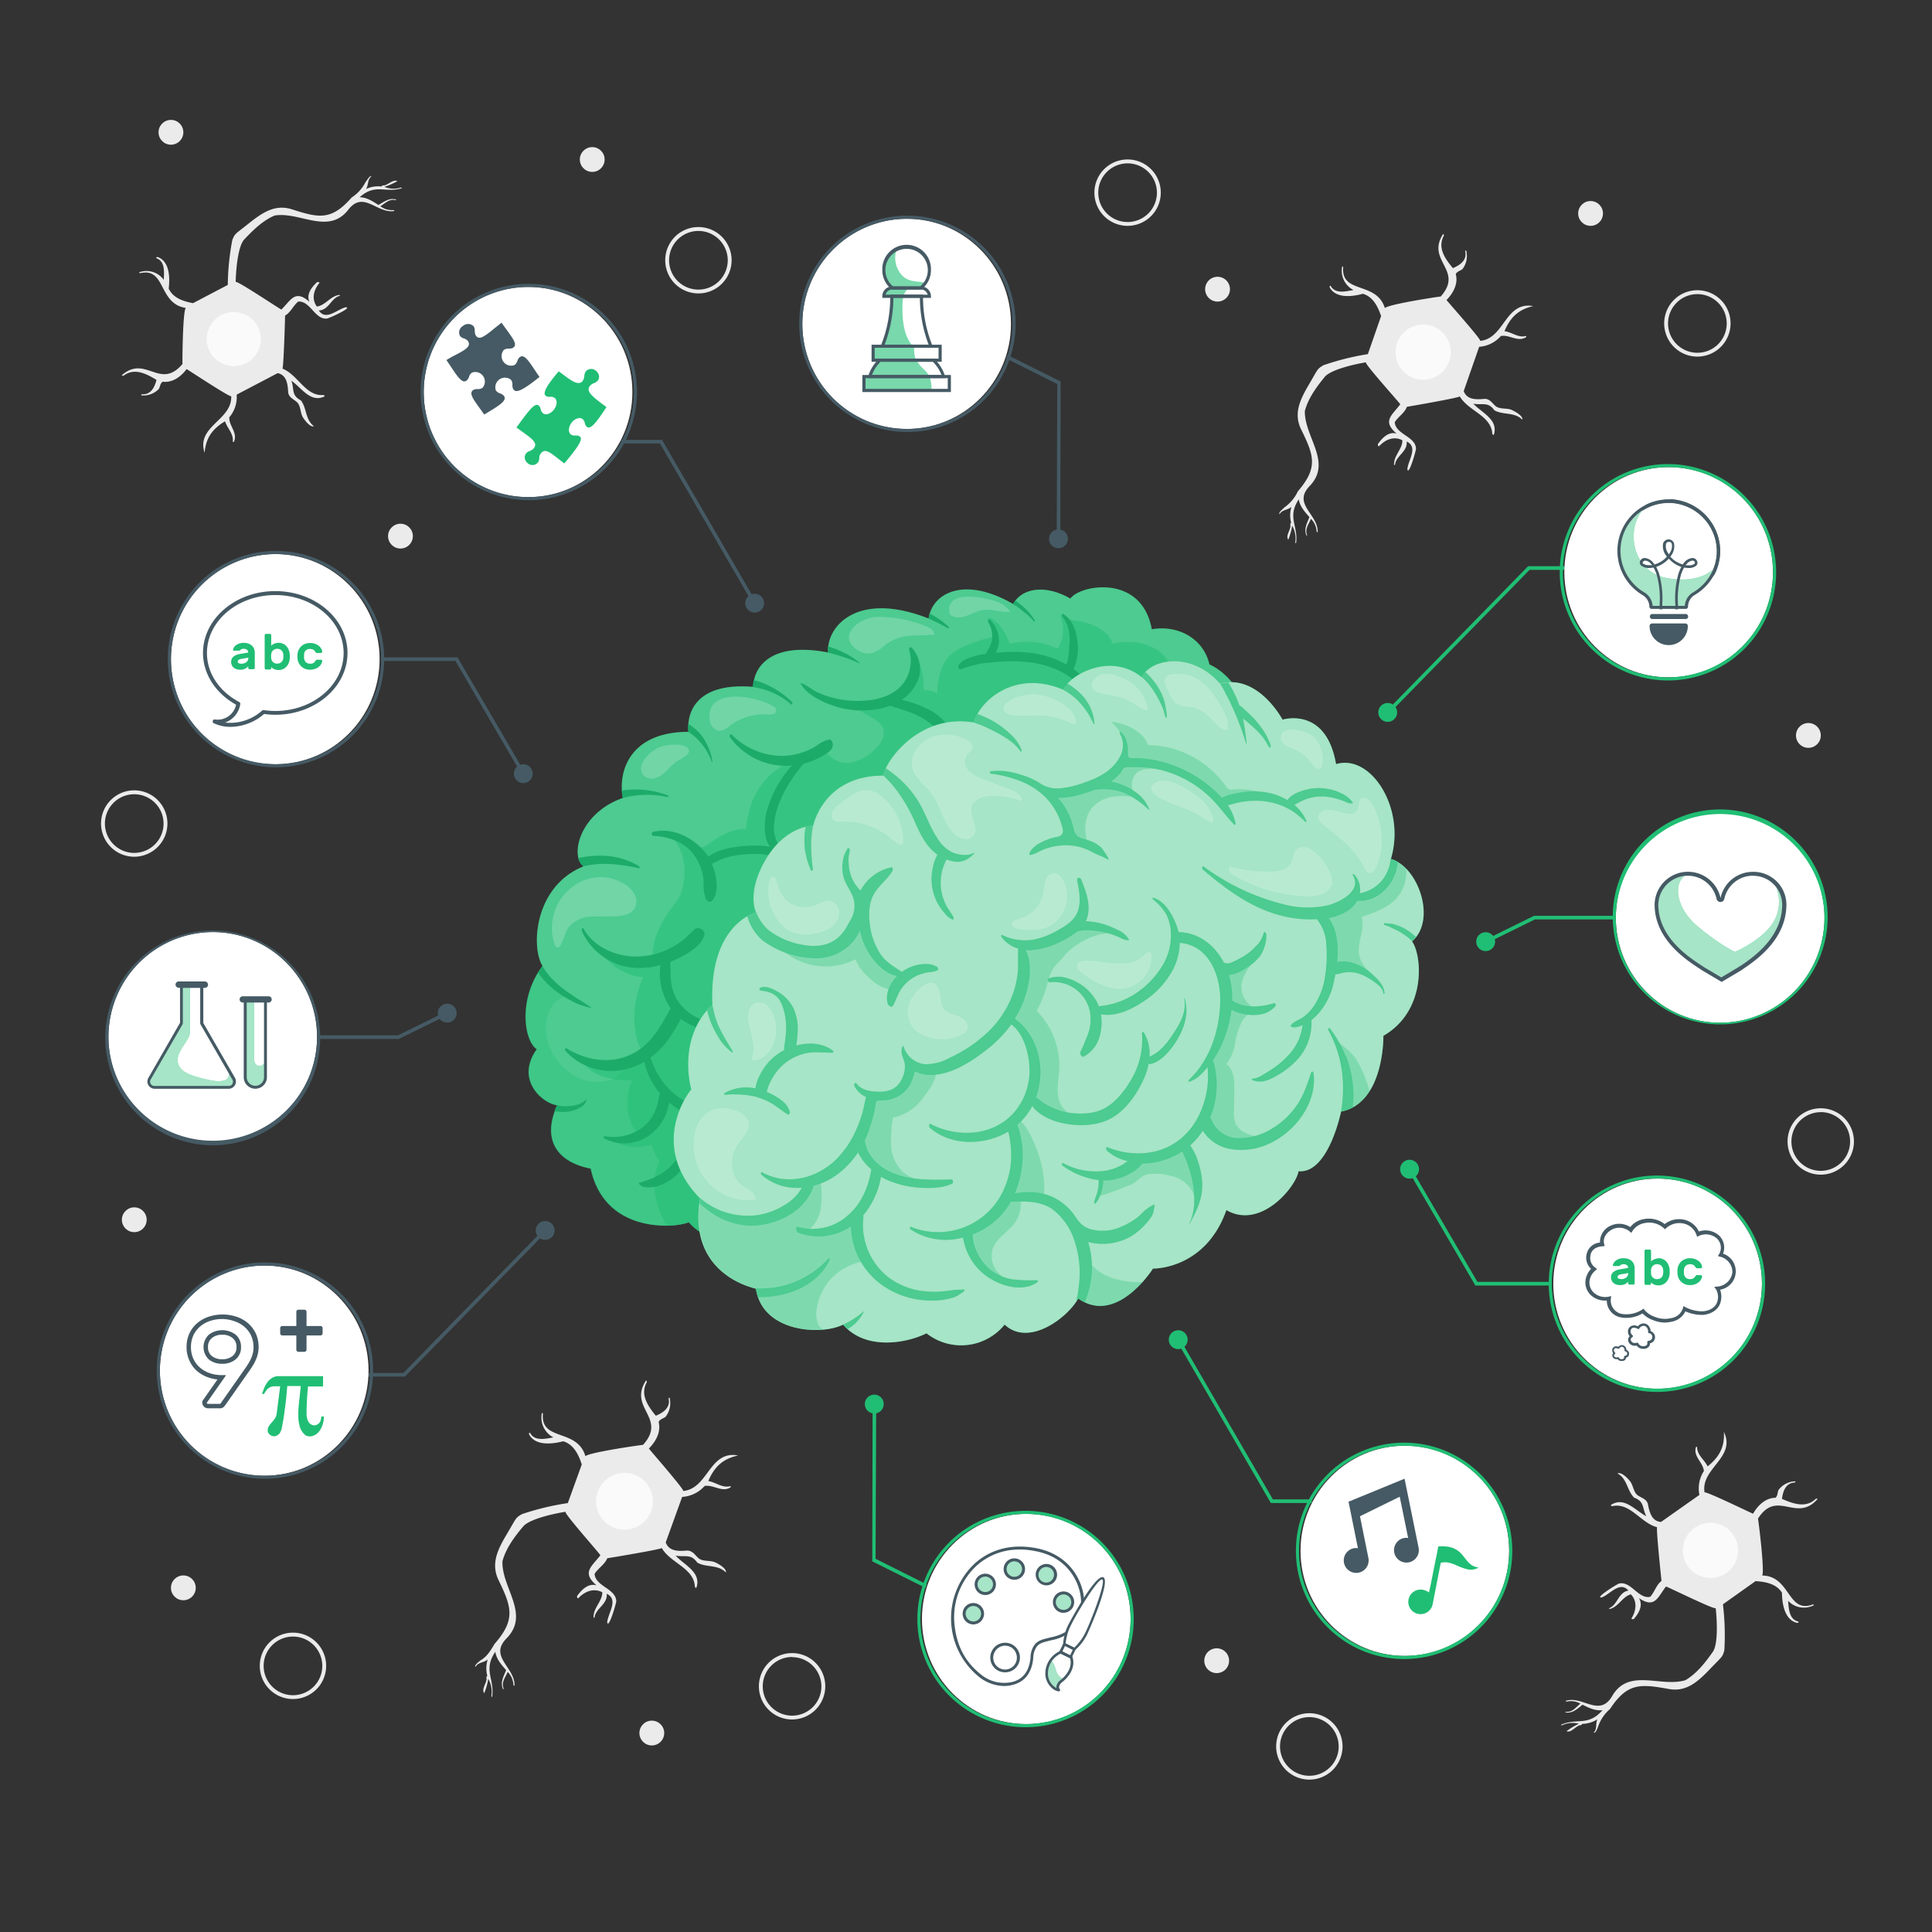 <svg xmlns="http://www.w3.org/2000/svg" viewBox="0 0 500 500"><rect x="0" y="0" width="500" height="500" fill="#333333" stroke="none"/><g id="freepik--Neurons--inject-3"><g id="freepik--Cells--inject-3"><g id="freepik--Cell--inject-3"><path d="M331.17,133.08c.58-1.2,2.17-1.06,3.05-1.91a7.71,7.71,0,0,0-.06,4.18c-.43.09-.06.78-.24,1.1-.17,1-1.2,2.35-.51,3.22a17,17,0,0,0,1-3.6,6.43,6.43,0,0,1,.8,4.29c0,.19.19.34.23.09.55-4.39-2.39-6.61.69-11.23.25,1.82,1.55,3.26,2.75,4.6-.58,1.52-1.52,3.08-.76,4.74.06.18.19,0,.15-.14-.63-1.56.47-2.81,1-4.15a5,5,0,0,1,1.48,3.27c0,.21.26.29.27,0,0-4.48-6.48-7.08-2.16-11.68,6.06-6.16-1.29-12.71-1.17-19.47.85-3.3,3-6.2,5.13-8.83,1.42-1.75,6.83-3.14,10.71-3.8-.69.12,8.58,10.34,8.86,10.87-2.21,2.94-4.73,4.34-.95,7.58-2.07-.6-3.72,1.11-4.8,2.67-.13.17.06.79.29.58,1.59-1.71,3.84-2.67,6-1.52.05,2.25-2.2,3.92-2.15,6.24,0,.2.25.28.26,0,.3-2.27,3.3-3.31,3-5.92,3.09,1.45.38,4.82.18,7.18.36,1.82,2.23-4.76,2.24-5.31-.1-3.2-5.26-3.68-5.5-6.85.85-1.43,2.51-2.33,3.15-4,.49-.07,13.52-2.33,13.69-2.69,2.15,3.75,8.07,4.94,8.4,9.58,0,.28.35.58.45.18,1.1-3.84-3.25-5.56-5.36-7.88,2.35.47,3.78-.62,5.46,1.72,2.27,1.29,5.22.37,7.23,2.44.17-1-1.65-2-2.62-2.48-1.3-.63-2.91-.16-4.14-.93-1-.74-1.5-1.94-2.92-2-2.07.18-4.62.37-5.49-2l4-11.47a8.24,8.24,0,0,0,5.62-2.79c2.17-.43,4.38,1.65,6.49.31.09-.05.1-.35,0-.32-2,.55-3.66-1-5.56-1.24,1.61-3.87,3.9-5.69,7.43-6.49-7.28-1.3-7.38,8.39-13.73,9,.54-.13-8.55-10.29-8.7-10.58,1.76-1.78,3.06-4.25,2.39-6.69.31-.71,1.16-.86,1.72-1.29a5.61,5.61,0,0,0,1-4.73c-.11-.26-.32,0-.26.21.47,2.24-1.42,3.51-3.2,4.25-2-2.39-4.06-5.26-2.34-8.4,0-.12-.06-.59-.23-.37-4.42,6.94,5.49,9.27-.59,16.12-1.14.1-13.7,2.06-14.45,3-2.13-7-11.33-3.59-10.79-10.53,0-.18-.22-.42-.27-.15a5.58,5.58,0,0,0,2.95,6c-2,.34-4.64,1.08-5.88-1-.18-.34-.38.11-.27.34,1.61,2.92,5.88,2.37,8.58,1.63,2.67.79,3.89,3.38,4.71,5.77L354,91.65a67.06,67.06,0,0,0-11.49,2.87c-1.7,1-1.41,1-3.69,4.87s-4.09,7.49-2.16,11.59c3.33,6.81,4.6,9.94-.78,16.18a10.53,10.53,0,0,1-3.53,4.2C332,131.78,330.75,132.66,331.17,133.08Z" style="fill:#ebebeb"></path><path d="M361.2,91.84a7.14,7.14,0,1,1,7.8,6.4A7.14,7.14,0,0,1,361.2,91.84Z" style="fill:#fafafa"></path></g><g id="freepik--cell--inject-3"><path d="M412.42,448.4c1-.89.43-2.37,1-3.45a7.64,7.64,0,0,1-4,1.19c0,.44-.74.27-1,.53-.89.43-1.94,1.8-3,1.37a17.38,17.38,0,0,1,3.19-1.94,6.41,6.41,0,0,0-4.35.4c-.17.07-.38-.09-.15-.19,4.08-1.73,7,.49,10.62-3.73-1.82.25-3.56-.6-5.17-1.4-1.3,1-2.55,2.3-4.36,2-.19,0,0-.19.1-.19,1.67.19,2.58-1.21,3.72-2.09a5,5,0,0,0-3.55-.53c-.2.06-.35-.17-.11-.25,4.31-1.2,8.57,4.31,11.82-1.1,4.28-7.51,12.58-2.23,19-4.19,2.94-1.72,5.15-4.57,7.1-7.34,1.3-1.83,1.16-7.42.74-11.34.07.7-12.29-5.44-12.87-5.56-2.23,2.93-2.89,5.73-7,3,1.15,1.83,0,3.89-1.26,5.34-.13.18-.78.17-.64-.12,1.21-2,1.53-4.41-.18-6.19-2.17.56-3.16,3.18-5.41,3.77-.19.06-.33-.16-.11-.24,2.11-.9,2.29-4.08,4.88-4.51-2.24-2.57-4.74,1-6.95,1.79-1.86.15,4-3.44,4.49-3.6,3.11-.78,5,4.06,8.09,3.43,1.14-1.21,1.56-3.06,2.94-4.12-.06-.48-1.44-13.63-1.14-13.9-4.19-1.05-6.95-6.41-11.51-5.47-.27.08-.65-.18-.29-.38,3.39-2.11,6.23,1.61,9,3-1.1-2.14-.43-3.81-3.14-4.79-1.86-1.83-1.78-4.92-4.32-6.28.91-.44,2.41,1,3.1,1.83,1,1.08.94,2.76,2,3.73,1,.79,2.27.92,2.75,2.26.4,2,.9,4.55,3.42,4.74l9.94-7a8.25,8.25,0,0,1,1.15-6.17c-.17-2.2-2.78-3.75-2.07-6.15,0-.1.32-.2.32-.06,0,2.1,1.91,3.27,2.71,5,3.28-2.6,4.42-5.3,4.22-8.92,3.23,6.65-6.06,9.4-5,15.68,0-.56,12.24,5.41,12.55,5.49,1.24-2.18,3.26-4.11,5.79-4.12.6-.49.51-1.35.78-2a5.57,5.57,0,0,1,4.26-2.26c.29,0,.07.31-.12.31-2.29.15-3,2.32-3.22,4.23,2.83,1.24,6.17,2.47,8.72,0,.1-.08.58-.11.42.11-5.48,6.14-10.42-2.75-15.36,5,.22,1.13,1.76,13.75,1.09,14.72,7.36.12,6.54,9.92,13.07,7.51.16-.08.46.09.22.22a5.59,5.59,0,0,1-6.59-1.2c.2,2,.23,4.76,2.58,5.37.38.09,0,.41-.24.36-3.26-.75-3.89-5-3.92-7.81-1.48-2.36-4.31-2.82-6.83-3l-8.45,6a66.16,66.16,0,0,1,.37,11.84c-.47,1.89-.56,1.61-3.67,4.87s-6.1,6-10.57,5.23c-7.47-1.34-10.82-1.71-15.36,5.17a10.5,10.5,0,0,0-3.07,4.54C413.44,447.24,412.94,448.69,412.42,448.4Z" style="fill:#ebebeb"></path><path d="M443.92,408.27a7.14,7.14,0,1,0-8.29-5.77A7.14,7.14,0,0,0,443.92,408.27Z" style="fill:#fafafa"></path></g><g id="freepik--cell--inject-3"><path d="M96.13,45.67c-1.08.74-.72,2.27-1.42,3.25a7.38,7.38,0,0,1,4.06-.65c0-.43.76-.17,1-.39.92-.31,2.12-1.5,3.07-1a17.44,17.44,0,0,1-3.37,1.48,6.29,6.29,0,0,0,4.3.17c.18,0,.35.14.12.21C99.72,50,97.14,47.4,93.07,51.05c1.81,0,3.4,1.05,4.87,2,1.4-.79,2.79-1.92,4.52-1.42.19,0,0,.19-.12.17-1.6-.4-2.67.85-3.91,1.57a5,5,0,0,0,3.41,1c.2,0,.31.21.07.26-4.37.61-7.81-5.32-11.69-.46-5.15,6.78-12.58.53-19.15,1.61C68,57.08,65.45,59.59,63.19,62c-1.51,1.63-2.1,7.1-2.2,11,0-.69,11.29,6.91,11.84,7.11,2.56-2.58,3.57-5.22,7.26-2-.88-1.93.56-3.79,1.93-5.05.15-.16.78-.06.61.2-1.44,1.79-2.07,4.11-.63,6.07,2.19-.27,3.5-2.7,5.77-3,.2,0,.31.2.08.25-2.17.61-2.76,3.68-5.35,3.77,1.85,2.8,4.75-.32,7-.84,1.83.09-4.32,2.84-4.86,2.93-3.13.35-4.33-4.61-7.45-4.4-1.27,1-1.92,2.78-3.41,3.63,0,.48-.37,13.51-.69,13.73,4,1.57,6,7.17,10.52,6.83.28,0,.62.27.24.42-3.58,1.61-5.88-2.38-8.44-4.12.8,2.23-.07,3.78,2.45,5.08,1.58,2,1.09,5,3.4,6.7-.94.31-2.22-1.31-2.79-2.19-.8-1.18-.56-2.82-1.49-3.91-.86-.89-2.1-1.19-2.39-2.56-.12-2.05-.29-4.56-2.73-5.08l-10.61,5.56A8.11,8.11,0,0,1,59.34,108c-.12,2.17,2.23,4,1.22,6.28,0,.1-.33.15-.32,0,.25-2.06-1.44-3.44-2-5.25-3.54,2.11-5,4.6-5.28,8.16-2.29-6.91,7.14-8.38,6.88-14.67-.05.55-11.24-6.87-11.54-7-1.49,2-3.71,3.59-6.19,3.27-.65.41-.67,1.26-1,1.87a5.5,5.5,0,0,1-4.46,1.66c-.27-.07,0-.31.16-.29,2.26.15,3.23-1.87,3.69-3.71-2.6-1.58-5.7-3.22-8.51-1.1-.11.06-.59,0-.4-.17,6.15-5.29,9.82,4,15.64-2.85-.06-1.13.08-13.65.85-14.51-7.17-1.08-5.09-10.54-11.78-9-.17,0-.44-.16-.19-.25a5.5,5.5,0,0,1,6.28,2c.06-2,.4-4.68-1.82-5.58-.36-.14,0-.4.29-.32,3.08,1.16,3.14,5.4,2.8,8.14,1.14,2.49,3.84,3.31,6.29,3.78l9-4.72a65.94,65.94,0,0,1,1.17-11.61c.71-1.79.76-1.51,4.23-4.28s6.72-5,11-3.74c7.11,2.29,10.34,3.08,15.66-3a10.34,10.34,0,0,0,3.6-4C95,46.68,95.67,45.32,96.13,45.67Z" style="fill:#ebebeb"></path><path d="M60.16,80.76a7,7,0,1,0,7.34,6.71A7,7,0,0,0,60.16,80.76Z" style="fill:#fafafa"></path></g><g id="freepik--cell--inject-3"><path d="M123.06,431.4c.61-1.23,2.24-1.08,3.16-1.94a7.76,7.76,0,0,0-.1,4.3c-.44.09-.07.8-.26,1.13-.18,1-1.25,2.41-.54,3.31a17.83,17.83,0,0,0,1.05-3.7,6.64,6.64,0,0,1,.79,4.43c0,.19.19.35.23.09.6-4.52-2.4-6.83.8-11.55.25,1.87,1.57,3.37,2.8,4.75-.61,1.56-1.59,3.16-.83,4.88.07.18.2,0,.17-.15-.65-1.6.5-2.89,1.06-4.27a5.21,5.21,0,0,1,1.49,3.39c0,.22.26.3.28,0,0-4.61-6.61-7.34-2.13-12,6.29-6.29-1.23-13.09-1-20,.9-3.39,3.13-6.37,5.35-9,1.47-1.79,7-3.18,11-3.83-.71.12,8.75,10.71,9,11.26-2.3,3-4.9,4.43-1,7.79-2.12-.63-3.84,1.12-5,2.72-.13.17.05.81.3.59,1.64-1.74,4-2.71,6.2-1.51,0,2.31-2.31,4-2.27,6.4,0,.21.25.29.27.05.32-2.34,3.42-3.38,3.14-6.08,3.16,1.52.34,5,.12,7.39.36,1.88,2.33-4.87,2.35-5.44-.08-3.3-5.39-3.83-5.61-7.09.89-1.47,2.61-2.38,3.28-4.05.5-.06,13.93-2.29,14.11-2.65,2.18,3.87,8.26,5.14,8.56,9.93,0,.28.36.6.46.18,1.17-3.93-3.29-5.74-5.45-8.15,2.42.51,3.9-.61,5.61,1.82,2.33,1.34,5.37.41,7.42,2.57.18-1-1.68-2.12-2.67-2.58-1.33-.66-3-.19-4.26-1-1-.77-1.52-2-3-2.11-2.14.16-4.77.34-5.65-2.11l4.25-11.77a8.45,8.45,0,0,0,5.81-2.83c2.23-.42,4.49,1.74,6.67.38.1-.05.11-.36,0-.34-2.09.56-3.76-1-5.71-1.32,1.69-4,4.06-5.82,7.71-6.61-7.49-1.4-7.68,8.57-14.22,9.19.56-.13-8.7-10.67-8.87-11,1.83-1.82,3.19-4.35,2.52-6.87.32-.72,1.2-.87,1.78-1.31a5.76,5.76,0,0,0,1.09-4.86c-.11-.27-.32,0-.27.21.47,2.31-1.49,3.61-3.33,4.35-2-2.47-4.13-5.45-2.34-8.66.05-.13-.06-.61-.23-.39-4.6,7.11,5.57,9.59-.73,16.59-1.19.1-14.13,2-14.91,2.94-2.13-7.28-11.63-3.78-11-10.92,0-.19-.23-.44-.29-.16a5.76,5.76,0,0,0,3,6.21c-2,.34-4.78,1.07-6-1.1-.19-.35-.39.11-.28.35,1.63,3,6,2.49,8.82,1.75,2.74.83,4,3.51,4.8,6l-3.61,10a68.24,68.24,0,0,0-11.85,2.85c-1.76,1-1.45,1-3.83,5s-4.28,7.68-2.32,11.92c3.38,7,4.65,10.27-.94,16.65-1,1.66-1.94,3.3-3.66,4.29C123.94,430.07,122.63,431,123.06,431.4Z" style="fill:#ebebeb"></path><path d="M154.3,389.19a7.35,7.35,0,1,1,8,6.66A7.35,7.35,0,0,1,154.3,389.19Z" style="fill:#fafafa"></path></g></g></g><g id="freepik--Dots--inject-3"><g id="freepik--dots--inject-3"><circle cx="168.69" cy="448.51" r="3.21" style="fill:#ebebeb"></circle><circle cx="47.45" cy="410.93" r="3.21" style="fill:#ebebeb"></circle><path d="M471.22,190.33a3.21,3.21,0,1,1-3.21-3.21A3.21,3.21,0,0,1,471.22,190.33Z" style="fill:#ebebeb"></path><circle cx="411.64" cy="55.24" r="3.21" style="fill:#ebebeb"></circle><circle cx="44.24" cy="34.24" r="3.21" style="fill:#ebebeb"></circle><circle cx="103.64" cy="138.75" r="3.21" style="fill:#ebebeb"></circle><circle cx="34.75" cy="315.67" r="3.21" style="fill:#ebebeb"></circle><circle cx="153.27" cy="41.28" r="3.21" style="fill:#ebebeb"></circle><path d="M318.31,74.84a3.21,3.21,0,1,1-3.21-3.21A3.21,3.21,0,0,1,318.31,74.84Z" style="fill:#ebebeb"></path><path d="M318.09,429.79a3.21,3.21,0,1,1-3.21-3.21A3.21,3.21,0,0,1,318.09,429.79Z" style="fill:#ebebeb"></path><path d="M75.82,439.71a8.59,8.59,0,1,1,8.59-8.59A8.59,8.59,0,0,1,75.82,439.71Zm0-16.17a7.59,7.59,0,1,0,7.59,7.58A7.59,7.59,0,0,0,75.82,423.54Z" style="fill:#ebebeb"></path><path d="M338.86,460.56a8.59,8.59,0,1,1,8.59-8.59A8.59,8.59,0,0,1,338.86,460.56Zm0-16.17a7.59,7.59,0,1,0,7.59,7.58A7.59,7.59,0,0,0,338.86,444.39Z" style="fill:#ebebeb"></path><path d="M205,445a8.59,8.59,0,1,1,8.58-8.59A8.6,8.6,0,0,1,205,445Zm0-16.17a7.59,7.59,0,1,0,7.58,7.58A7.6,7.6,0,0,0,205,428.87Z" style="fill:#ebebeb"></path><path d="M291.83,58.45a8.59,8.59,0,1,1,8.58-8.59A8.6,8.6,0,0,1,291.83,58.45Zm0-16.17a7.59,7.59,0,1,0,7.58,7.58A7.59,7.59,0,0,0,291.83,42.28Z" style="fill:#ebebeb"></path><path d="M439.29,92.29a8.59,8.59,0,1,1,8.58-8.59A8.6,8.6,0,0,1,439.29,92.29Zm0-16.17a7.59,7.59,0,1,0,7.58,7.58A7.59,7.59,0,0,0,439.29,76.12Z" style="fill:#ebebeb"></path><path d="M471.22,304a8.59,8.59,0,1,1,8.58-8.59A8.6,8.6,0,0,1,471.22,304Zm0-16.17a7.59,7.59,0,1,0,7.58,7.58A7.59,7.59,0,0,0,471.22,287.81Z" style="fill:#ebebeb"></path><path d="M34.75,221.72a8.59,8.59,0,1,1,8.58-8.59A8.6,8.6,0,0,1,34.75,221.72Zm0-16.17a7.59,7.59,0,1,0,7.58,7.58A7.6,7.6,0,0,0,34.75,205.55Z" style="fill:#ebebeb"></path><path d="M180.76,75.94a8.59,8.59,0,1,1,8.58-8.58A8.59,8.59,0,0,1,180.76,75.94Zm0-16.17a7.59,7.59,0,1,0,7.58,7.59A7.6,7.6,0,0,0,180.76,59.77Z" style="fill:#ebebeb"></path></g></g><g id="freepik--brain-side-2--inject-3"><path d="M320,194.49c5.88-9.32.05-19.31-7-22.54-1.49-6.5-7.85-10.29-14.92-9.1-2.62-14.44-18.6-11.49-21.07-7.94-7-4-12.86-2.36-14.78,1.42-13-7.5-21.07-2.58-21.9,3.75-18.61-7.36-26.55,2.22-26,8.79-14-2.73-19.16,3-19.43,8.89-14.78-1.22-17.25,6.72-16.7,11.64-15.33,0-18.34,10.41-17,17.11-11.22,3.91-13.79,15-10.18,17.7-12.81,5.16-13.63,20.94-10.62,25.78-6.57,8.94-4.56,19.61-1.46,21.53-5.66,7.94,1.46,14,5.29,14.52-4.11,9,.09,14.73,8.66,16.39,3.66,17,21.94,15.39,25.39,13.86,5.8,6.77,16.43,4.83,21.58,2.26A14.5,14.5,0,0,0,220,316.29c6.18,5.8,16.17-1.61,19.06-6.76,10,7.08,19.33-7.73,19.33-7.73s13.53.32,19-15.15c8.89,5.14,18-6,18.68-10.06,7.74.72,11-15.44,11-15.44,11.27-2.2,10.95-19.6,10.95-19.6,11.28-6.51,10-20.88,7.41-24.45C331.88,211.59,327.05,196.43,320,194.49Z" style="fill:#20BE74"></path><path d="M320,194.49c5.88-9.32.05-19.31-7-22.54-1.49-6.5-7.85-10.29-14.92-9.1-2.62-14.44-18.6-11.49-21.07-7.94-7-4-12.86-2.36-14.78,1.42-13-7.5-21.07-2.58-21.9,3.75-18.61-7.36-26.55,2.22-26,8.79-14-2.73-19.16,3-19.43,8.89-14.78-1.22-17.25,6.72-16.7,11.64-15.33,0-18.34,10.41-17,17.11-11.22,3.91-13.79,15-10.18,17.7-12.81,5.16-13.63,20.94-10.62,25.78-6.57,8.94-4.56,19.61-1.46,21.53-5.66,7.94,1.46,14,5.29,14.52-4.11,9,.09,14.73,8.66,16.39,3.66,17,21.94,15.39,25.39,13.86,5.8,6.77,16.43,4.83,21.58,2.26A14.5,14.5,0,0,0,220,316.29c6.18,5.8,16.17-1.61,19.06-6.76,10,7.08,19.33-7.73,19.33-7.73s13.53.32,19-15.15c8.89,5.14,18-6,18.68-10.06,7.74.72,11-15.44,11-15.44,11.27-2.2,10.95-19.6,10.95-19.6,11.28-6.51,10-20.88,7.41-24.45C331.88,211.59,327.05,196.43,320,194.49Z" style="fill:#fff;opacity:0.2"></path><path d="M239.69,162.08a32.67,32.67,0,0,0-12.86-2.43c-3.81.16-8.46,3.52-6.77,6.73a5.55,5.55,0,0,0,2.06,2c2.37,1.48,4.52.6,6.45-1a11.73,11.73,0,0,1,7.88-2.88l5.35-.24C241.86,163.18,240.7,162.48,239.69,162.08ZM257,155.39c-2.79-.85-12.14-2.68-11.32,3a1.67,1.67,0,0,0,.14.51,1.35,1.35,0,0,0,.49.46,4.46,4.46,0,0,0,3.67.09c1.19-.41,2.3-1.06,3.52-1.39,2.82-.77,5.23.53,8,.29A7.8,7.8,0,0,0,257,155.39Zm-56.79,27.46c-4.48-2.85-18-5.23-16.49,3.82a3,3,0,0,0,2.46,2.5,4.59,4.59,0,0,0,2.69-1.33,14.75,14.75,0,0,1,9.72-2.94,3.67,3.67,0,0,0,1.55-.09,1.11,1.11,0,0,0,.76-1.22A1.46,1.46,0,0,0,200.23,182.85ZM171.76,193a9,9,0,0,0-5.58,4.59,3,3,0,0,0,.16,2.85,3,3,0,0,0,3,1,6.35,6.35,0,0,0,2.88-1.68c.82-.77,1.57-1.62,2.46-2.31s1.77-1.11,2.63-1.7c.51-.34,1-.83,1-1.44C178.14,192.2,173.1,192.65,171.76,193Zm-10.15,35.8c-5.54-3.5-12.6-1.63-16.35,3.65a13.42,13.42,0,0,0-2.42,7.63,12.41,12.41,0,0,0,.58,4c1.32,3.89,2.75-2.86,3.62-3.92a7.85,7.85,0,0,1,5.88-2.95l5.52-.05c2.21,0,4.85-.28,5.88-2.23a3.85,3.85,0,0,0-.13-3.55A7.2,7.2,0,0,0,161.61,228.76Z" style="fill:#fff;opacity:0.2"></path><path d="M202.63,308.32a14.29,14.29,0,0,0-3.47-22.39,17.79,17.79,0,0,0-3.75-24.37,15.19,15.19,0,0,1-19.54-.31,26.11,26.11,0,0,1-6.86,10c-.67.54-6.86,3.91-7.35,2.7.85,2.1-1,4.39-3.12,5.28a11.24,11.24,0,0,1-9.73-.76,14.9,14.9,0,0,1-5-4.64A12.9,12.9,0,0,1,142,262c.83-2.1,2.67-4,4.91-4.13-1.52.12-5.47-4.15-6.49-5.22-.37-.38-.73-.8-1.07-1.21-5.41,8.62-3.45,18.31-.51,20.13-5.66,7.94,1.46,14,5.29,14.52-4.11,9,.09,14.73,8.66,16.39,3.66,17,21.94,15.39,25.39,13.86,5.8,6.77,16.43,4.83,21.58,2.26a15.81,15.81,0,0,0,4.42,2.35A12.77,12.77,0,0,0,202.63,308.32Z" style="fill:#20BE74;opacity:0.3"></path><path d="M277.44,286.65c8.89,5.14,18-6,18.68-10.06,7.74.72,11-15.44,11-15.44,11.27-2.2,10.95-19.6,10.95-19.6,11.28-6.51,10-20.88,7.41-24.45,6.44-5.51,1.61-20.67-5.48-22.61a14.64,14.64,0,0,0,1.52-13.07,34.74,34.74,0,0,0-7.9,1c-1.42-5.54-4.32-9-10-8.22-1.88-7.46-9.92-9-15.75-7.62-.57-2.52-3.12-4-5.35-4.91a17.44,17.44,0,0,0-3.74-1,11.08,11.08,0,0,1-2.5-.42c-.72-.28-1.26-.85-2-1.16a9.6,9.6,0,0,1-.27,8.35.63.63,0,0,1-.32.34.72.72,0,0,1-.45-.09,18.06,18.06,0,0,0-11.9-1.05c-.66-2-3.23-6.81-5.81-6.71,1,1.73,1.58,2.94,1.14,5a36.62,36.62,0,0,0-7,2.31,12.68,12.68,0,0,0-4,2.56c-2.43,2.49-2.87,6.26-3.19,9.73a5.34,5.34,0,0,0-3.43-.9c-.08-3.36-.33-7.1-2.77-9.41a9.24,9.24,0,0,1-.19,5.26,11.55,11.55,0,0,1-7.41,6.85,21.51,21.51,0,0,1-10.34.45c1.47.24,4.46,2.34,5.88,3.11s3.62,1.89,4.29,3.49c.91,2.17-.8,4.54-2.61,6.06a12.26,12.26,0,0,1-5.52,2.86,6.23,6.23,0,0,1-5.76-1.75c-1.17-1.34-2-1.27-3.59-.63s-3.44,1.16-5.18,1.75a18.5,18.5,0,0,0-11.35,11.2,36,36,0,0,0-1.45,6.68c-2.7-.21-5.26,1.11-7.6,2.47-1.73,1-3.52,3.11-5.44,1.92a23.65,23.65,0,0,0-3.83-1.84c-1-.41-2.42-.54-3.3-1.25,6.15,4.67,4.43,14.44,2.42,17.12s-7,8.94-6.29,15.18c0,0-7.5,2.14-13.56-1.88a15.14,15.14,0,0,0,10.94,6.69c-3.45,8-2.43,15.87,0,19.53a14.73,14.73,0,0,1-15.88,1.88c3.43,5.94,13,5.18,13,5.18s-3.49,8.08,1.74,14.12a10.38,10.38,0,0,1-6.38,1.3c3.21,3.14,9.81,1.36,9.81,1.36a12.73,12.73,0,0,0,2,4.28c-2.72,5.26-1,11.18,1.77,16.6a16.64,16.64,0,0,0,5.79-.89c5.8,6.77,16.43,4.83,21.58,2.26A14.5,14.5,0,0,0,220,316.29c6.18,5.8,16.17-1.61,19.06-6.76,10,7.08,19.33-7.73,19.33-7.73S272,302.12,277.44,286.65Z" style="fill:#20BE74;opacity:0.5"></path><path d="M178.06,189.4a11.07,11.07,0,0,1,1.95,1.42,15.84,15.84,0,0,1,4.21,6.39c.05.15.18-.06.16-.14a15.11,15.11,0,0,0-3.27-7.27,12.6,12.6,0,0,0-3-2.44,11.45,11.45,0,0,0,0,2Zm-17,17.16a22.44,22.44,0,0,1,2.82-.6,24.55,24.55,0,0,1,8.92.33c.17,0,.21-.38.06-.44a24.08,24.08,0,0,0-9.32-1.51,25.62,25.62,0,0,0-2.61.26,13,13,0,0,0,.24,1.91Zm43.71-24.29c.27.24.38-.41.2-.59a23.2,23.2,0,0,0-7.21-4.78,18.21,18.21,0,0,0-2.68-.87,9.24,9.24,0,0,0-.24,1.73l-.3,0a21.15,21.15,0,0,1,4.16,1A18.83,18.83,0,0,1,204.74,182.27Zm40.61-19.66c.18.11.25-.29.14-.39a22.87,22.87,0,0,0-1.85-1.54c-.66-.46-1.33-.9-2-1.3-.35-.21-.73-.38-1.09-.58a9.11,9.11,0,0,0-.28,1.28l-.16-.06c.45.19.91.37,1.35.58C242.75,161.23,244.09,161.88,245.35,162.61Zm-29.6,6.65a51.12,51.12,0,0,1,6.68,2.4c.06,0,.08-.11,0-.14a19.42,19.42,0,0,0-3.17-2.15,34.23,34.23,0,0,0-3.2-1.47c-.59-.24-1.21-.44-1.82-.62a7.72,7.72,0,0,0,0,1.59C214.74,169,215.25,169.12,215.75,169.26Zm49.59-10.6a15.71,15.71,0,0,1,2.22,2.17c.14.18.29-.2.2-.33a19.77,19.77,0,0,0-1.71-2.24,20,20,0,0,0-2.46-2.22c-.28-.22-.57-.42-.86-.63a6.84,6.84,0,0,0-.59.92l-.37-.2c.39.24.79.46,1.17.72A23.55,23.55,0,0,1,265.34,158.66ZM151,224.21h0l.51-.12a26.2,26.2,0,0,1,4.5-.53,42.19,42.19,0,0,1,9.35,1.15c.25.05.19-.47,0-.56a19.19,19.19,0,0,0-9.95-2.69A24.41,24.41,0,0,0,150,222l-.38.08A3.79,3.79,0,0,0,151,224.21ZM198.47,284a16,16,0,0,1-3,2.25,13.76,13.76,0,0,1-3.34,1.09,21.63,21.63,0,0,1-7.86.16,20.12,20.12,0,0,1-12.59-7.33,22.4,22.4,0,0,1-3.34-6.48,21.37,21.37,0,0,0,5-5.21,36.79,36.79,0,0,0,2-3.24c.26-.47.6-1,.88-1.56a14.84,14.84,0,0,0,11.93,2.79c2.89-.58,6-2,7.45-4.7.18-.32-.24-1.06-.65-.84-2.44,1.32-4.78,2.76-7.55,3.27a11.49,11.49,0,0,1-7.12-.91,12.21,12.21,0,0,1-5.17-4.77,11.86,11.86,0,0,1-1.38-4.05c-.29-1.82-.12-3.69-.28-5.52.41-.16.81-.33,1.21-.52,2.61-1.2,6.94-3.46,7.64-6.53.27-1.19-1.55-2.21-2.47-1.45s-1.8,1.81-2.8,2.63a20.66,20.66,0,0,1-3.86,2.45,19.34,19.34,0,0,1-9.51,2c-4.88-.27-10.15-2.69-12.59-7.12-.31-.56-.63.18-.46.56a16.13,16.13,0,0,0,13.87,9.51,20.34,20.34,0,0,0,6.45-.72A16,16,0,0,0,173.59,261a9,9,0,0,0-.74,1.21c-2.51,4.66-5.34,9.1-10.49,11.1-5.33,2.08-11,.87-15.77-2-.36-.22-.43.45-.26.65a16,16,0,0,0,14.73,4.94,17.07,17.07,0,0,0,5.71-2.12,10.71,10.71,0,0,0,.37,1.56,19.27,19.27,0,0,0,1.9,4.19,18.7,18.7,0,0,0,1.79,2.51,11.29,11.29,0,0,0-.62,2.45,11.36,11.36,0,0,1-.85,2.48,10.68,10.68,0,0,1-3.14,3.85,12.69,12.69,0,0,1-9.8,2.21c-.27,0-.21.52,0,.62a11.14,11.14,0,0,0,12-1.1,12.6,12.6,0,0,0,3.49-4.22,13.28,13.28,0,0,0,1.05-3c.07-.32.15-.64.22-1a18.22,18.22,0,0,0,1.71,1.29,21.43,21.43,0,0,0,4.78,2.35c-.06.18-.11.37-.15.54a33.25,33.25,0,0,1-2.19,6.77,22.56,22.56,0,0,1-1.93,3.37c-2.61,3.73-5.88,5.27-10,6.48a.16.16,0,0,0-.05.22,2.29,2.29,0,0,0,1.11.76,4.86,4.86,0,0,0,1,.18c3.46.18,7-2.08,9-4.73a30.64,30.64,0,0,0,5.7-12.52c0-.11,0-.22.05-.33a25.58,25.58,0,0,0,10.24.11c2.88-.54,6.51-1.79,8.07-4.47C201.13,284.3,199.26,283.39,198.47,284ZM150,260a21,21,0,0,0,2.89.81c.07,0,.08-.13,0-.16-3.23-2.16-6.74-4.05-9.51-6.81a18.06,18.06,0,0,1-3-3.82h0v0a19.47,19.47,0,0,0-1.12,1.67,19.29,19.29,0,0,0,2.89,3.36,25,25,0,0,0,5.06,3.59A24,24,0,0,0,150,260Zm64.54-68.57a7.07,7.07,0,0,0-3,1.42,16.82,16.82,0,0,1-10.44,2.72,18.55,18.55,0,0,1-11.75-5.46c-.4-.4-.62.39-.41.69a17.79,17.79,0,0,0,16,7.32.87.87,0,0,0-.09.11,29.73,29.73,0,0,0-2.45,3.14,27.81,27.81,0,0,0-3.49,7.11,15,15,0,0,0-.66,8.48,8,8,0,0,0,1,2.17,23.9,23.9,0,0,0-5-.27c-3.57.14-7.92.62-10.93,2.84A12.94,12.94,0,0,0,182,220c-3.22-3.52-8.25-5.92-13.05-4.68-.38.1-.31,1,.09,1,3.65.18,7.58,1.35,10,4.22a13.1,13.1,0,0,1,2.62,5,12.45,12.45,0,0,1,.44,2.72,12.17,12.17,0,0,0,.55,4.41c.19.43,1,1,1.49.56a3,3,0,0,0,.59-.67,5.21,5.21,0,0,0,.43-1,7.88,7.88,0,0,0,.34-2.26,13.84,13.84,0,0,0-.47-3.38,15,15,0,0,0-.8-2.31,16.23,16.23,0,0,1,4.39-1.85,29.22,29.22,0,0,1,5.75-.75,20.37,20.37,0,0,1,11.33,2.81c.31.18.31-.37.22-.52a7.31,7.31,0,0,0-1.71-2,1.22,1.22,0,0,0-.49-.63c-2.36-1.23-3.44-4-3.43-6.51a19.12,19.12,0,0,1,1.65-7,31.65,31.65,0,0,1,3.17-5.76c.67-1,1.37-1.93,2.1-2.86.21-.28.49-.57.75-.89.32-.08.63-.17.94-.27a19.49,19.49,0,0,0,3.92-1.71c1.14-.66,3-1.65,2.68-3.22C215.43,191.87,215.07,191.34,214.51,191.39Zm-63,93.29A5.47,5.47,0,0,1,149,286a12.28,12.28,0,0,1-2.84.29c-.54,0-1-.12-1.55-.17l-.49-.08h0c-.23.51-.43,1-.61,1.5a9.48,9.48,0,0,0,6.56-.83,4.31,4.31,0,0,0,1.11-.88,2.52,2.52,0,0,0,.39-.59,2.09,2.09,0,0,0,.19-.69C151.71,284.52,151.61,284.6,151.53,284.68Zm89.25-100.84a27.86,27.86,0,0,0-5.13-2.16c-.75-.25-1.52-.45-2.29-.63a10.79,10.79,0,0,0,3.6-3.84,8.13,8.13,0,0,0-.93-9.53c-.49-.56-.89.13-.72.63a9.71,9.71,0,0,1-1.46,8.38c-1.82,2.54-5,3.87-8,4.36a25.32,25.32,0,0,1-10.71-.61,21.87,21.87,0,0,1-4-1.52c-1.26-.63-2.45-1.72-3.77-2.17-.11,0-.14.19-.1.25,1.81,3.11,6.31,5,9.64,6a23.08,23.08,0,0,0,11.23.26,17.61,17.61,0,0,0,2.18-.67,21.69,21.69,0,0,0,2.08.66c.85.27,1.71.55,2.55.85a21.84,21.84,0,0,1,4.87,2.4,19.78,19.78,0,0,1,3.26,2.72,38.56,38.56,0,0,1,3.08,4c.14.19.56.37.67,0,.68-2.07-.89-4.67-2.11-6.16A14,14,0,0,0,240.78,183.84Zm55-2.47a8.46,8.46,0,0,0-1.52-1.75,12.7,12.7,0,0,0-2.14-1.32,13.63,13.63,0,0,0-4.84-1.53,14.69,14.69,0,0,0-5.58.53,11.3,11.3,0,0,0-3.87-4.13l0-.08c.11-.26.21-.53.31-.8a12.64,12.64,0,0,0,.83-4.51,17.77,17.77,0,0,0-.44-3.6c-.51-2.21-1.55-4.31-3.5-5.36-.25-.13-.29.43-.19.55a9.28,9.28,0,0,1,1.8,4,15,15,0,0,1,.06,4A15.34,15.34,0,0,1,276,172l-.2-.12a25.13,25.13,0,0,0-9.24-2.94,41.47,41.47,0,0,0-8.91,0,6.49,6.49,0,0,0,.87-2.64,7.4,7.4,0,0,0-2.31-5.88c-.44-.39-.64.41-.41.71a5.64,5.64,0,0,1,.86,2.29,5.9,5.9,0,0,1,0,2.51,8.35,8.35,0,0,1-.87,2.07,9.33,9.33,0,0,0-.64,1.21,20.58,20.58,0,0,0-3.4.73c-1.36.43-2.91,1-3.7,2.28-.19.32.08,1.16.57,1a34.67,34.67,0,0,1,4.67-1.37c1.36-.24,2.75-.37,4.12-.5a42.77,42.77,0,0,1,9.19.07,25.49,25.49,0,0,1,7.4,2.11,18.63,18.63,0,0,1,3.44,2.1c.91.71,1.71,1.54,2.59,2.29a12.11,12.11,0,0,0-2.5,1.48c-.6.47.48,1.56,1.08,1.23a15,15,0,0,1,8.19-2.07,13.93,13.93,0,0,1,5,1.15,32.26,32.26,0,0,1,3.8,2.15C295.9,182,295.9,181.51,295.81,181.37Z" style="fill:#20BE74"></path><path d="M178.06,189.4a11.07,11.07,0,0,1,1.95,1.42,15.84,15.84,0,0,1,4.21,6.39c.05.15.18-.06.16-.14a15.11,15.11,0,0,0-3.27-7.27,12.6,12.6,0,0,0-3-2.44,11.45,11.45,0,0,0,0,2Zm-17,17.16a22.44,22.44,0,0,1,2.82-.6,24.55,24.55,0,0,1,8.92.33c.17,0,.21-.38.06-.44a24.08,24.08,0,0,0-9.32-1.51,25.62,25.62,0,0,0-2.61.26,13,13,0,0,0,.24,1.91Zm43.71-24.29c.27.24.38-.41.2-.59a23.2,23.2,0,0,0-7.21-4.78,18.21,18.21,0,0,0-2.68-.87,9.24,9.24,0,0,0-.24,1.73l-.3,0a21.15,21.15,0,0,1,4.16,1A18.83,18.83,0,0,1,204.74,182.27Zm40.61-19.66c.18.11.25-.29.14-.39a22.87,22.87,0,0,0-1.85-1.54c-.66-.46-1.33-.9-2-1.3-.35-.21-.73-.38-1.09-.58a9.11,9.11,0,0,0-.28,1.28l-.16-.06c.45.19.91.37,1.35.58C242.75,161.23,244.09,161.88,245.35,162.61Zm-29.6,6.65a51.12,51.12,0,0,1,6.68,2.4c.06,0,.08-.11,0-.14a19.42,19.42,0,0,0-3.17-2.15,34.23,34.23,0,0,0-3.2-1.47c-.59-.24-1.21-.44-1.82-.62a7.72,7.72,0,0,0,0,1.59C214.74,169,215.25,169.12,215.75,169.26Zm49.59-10.6a15.71,15.71,0,0,1,2.22,2.17c.14.18.29-.2.2-.33a19.77,19.77,0,0,0-1.71-2.24,20,20,0,0,0-2.46-2.22c-.28-.22-.57-.42-.86-.63a6.84,6.84,0,0,0-.59.92l-.37-.2c.39.24.79.46,1.17.72A23.55,23.55,0,0,1,265.34,158.66ZM151,224.21h0l.51-.12a26.2,26.2,0,0,1,4.5-.53,42.19,42.19,0,0,1,9.35,1.15c.25.05.19-.47,0-.56a19.19,19.19,0,0,0-9.95-2.69A24.41,24.41,0,0,0,150,222l-.38.08A3.79,3.79,0,0,0,151,224.21ZM198.47,284a16,16,0,0,1-3,2.25,13.76,13.76,0,0,1-3.34,1.09,21.63,21.63,0,0,1-7.86.16,20.12,20.12,0,0,1-12.59-7.33,22.4,22.4,0,0,1-3.34-6.48,21.37,21.37,0,0,0,5-5.21,36.79,36.79,0,0,0,2-3.24c.26-.47.6-1,.88-1.56a14.84,14.84,0,0,0,11.93,2.79c2.89-.58,6-2,7.45-4.7.18-.32-.24-1.06-.65-.84-2.44,1.32-4.78,2.76-7.55,3.27a11.49,11.49,0,0,1-7.12-.91,12.21,12.21,0,0,1-5.17-4.77,11.86,11.86,0,0,1-1.38-4.05c-.29-1.82-.12-3.69-.28-5.52.41-.16.81-.33,1.21-.52,2.61-1.2,6.94-3.46,7.64-6.53.27-1.19-1.55-2.21-2.47-1.45s-1.8,1.81-2.8,2.63a20.66,20.66,0,0,1-3.86,2.45,19.34,19.34,0,0,1-9.51,2c-4.88-.27-10.15-2.69-12.59-7.12-.31-.56-.63.18-.46.56a16.13,16.13,0,0,0,13.87,9.51,20.34,20.34,0,0,0,6.45-.72A16,16,0,0,0,173.59,261a9,9,0,0,0-.74,1.21c-2.51,4.66-5.34,9.1-10.49,11.1-5.33,2.08-11,.87-15.77-2-.36-.22-.43.45-.26.65a16,16,0,0,0,14.73,4.94,17.07,17.07,0,0,0,5.71-2.12,10.71,10.71,0,0,0,.37,1.56,19.27,19.27,0,0,0,1.9,4.19,18.7,18.7,0,0,0,1.79,2.51,11.29,11.29,0,0,0-.62,2.45,11.36,11.36,0,0,1-.85,2.48,10.68,10.68,0,0,1-3.14,3.85,12.69,12.69,0,0,1-9.8,2.21c-.27,0-.21.52,0,.62a11.14,11.14,0,0,0,12-1.1,12.6,12.6,0,0,0,3.49-4.22,13.28,13.28,0,0,0,1.05-3c.07-.32.15-.64.22-1a18.22,18.22,0,0,0,1.71,1.29,21.43,21.43,0,0,0,4.78,2.35c-.06.18-.11.37-.15.54a33.25,33.25,0,0,1-2.19,6.77,22.56,22.56,0,0,1-1.93,3.37c-2.61,3.73-5.88,5.27-10,6.48a.16.16,0,0,0-.05.22,2.29,2.29,0,0,0,1.11.76,4.86,4.86,0,0,0,1,.18c3.46.18,7-2.08,9-4.73a30.64,30.64,0,0,0,5.7-12.52c0-.11,0-.22.05-.33a25.58,25.58,0,0,0,10.24.11c2.88-.54,6.51-1.79,8.07-4.47C201.13,284.3,199.26,283.39,198.47,284ZM150,260a21,21,0,0,0,2.89.81c.07,0,.08-.13,0-.16-3.23-2.16-6.74-4.05-9.51-6.81a18.06,18.06,0,0,1-3-3.82h0v0a19.47,19.47,0,0,0-1.12,1.67,19.29,19.29,0,0,0,2.89,3.36,25,25,0,0,0,5.06,3.59A24,24,0,0,0,150,260Zm64.54-68.57a7.07,7.07,0,0,0-3,1.42,16.82,16.82,0,0,1-10.44,2.72,18.55,18.55,0,0,1-11.75-5.46c-.4-.4-.62.39-.41.69a17.79,17.79,0,0,0,16,7.32.87.87,0,0,0-.09.11,29.73,29.73,0,0,0-2.45,3.14,27.81,27.81,0,0,0-3.49,7.11,15,15,0,0,0-.66,8.48,8,8,0,0,0,1,2.17,23.9,23.9,0,0,0-5-.27c-3.57.14-7.92.62-10.93,2.84A12.94,12.94,0,0,0,182,220c-3.22-3.52-8.25-5.92-13.05-4.68-.38.1-.31,1,.09,1,3.65.18,7.58,1.35,10,4.22a13.1,13.1,0,0,1,2.62,5,12.45,12.45,0,0,1,.44,2.72,12.17,12.17,0,0,0,.55,4.41c.19.43,1,1,1.49.56a3,3,0,0,0,.59-.67,5.21,5.21,0,0,0,.43-1,7.88,7.88,0,0,0,.34-2.26,13.84,13.84,0,0,0-.47-3.38,15,15,0,0,0-.8-2.31,16.23,16.23,0,0,1,4.39-1.85,29.22,29.22,0,0,1,5.75-.75,20.37,20.37,0,0,1,11.33,2.81c.31.18.31-.37.22-.52a7.31,7.31,0,0,0-1.71-2,1.22,1.22,0,0,0-.49-.63c-2.36-1.23-3.44-4-3.43-6.51a19.12,19.12,0,0,1,1.65-7,31.65,31.65,0,0,1,3.17-5.76c.67-1,1.37-1.93,2.1-2.86.21-.28.49-.57.75-.89.32-.08.63-.17.94-.27a19.49,19.49,0,0,0,3.92-1.71c1.14-.66,3-1.65,2.68-3.22C215.43,191.87,215.07,191.34,214.51,191.39Zm-63,93.29A5.47,5.47,0,0,1,149,286a12.28,12.28,0,0,1-2.84.29c-.54,0-1-.12-1.55-.17l-.49-.08h0c-.23.51-.43,1-.61,1.5a9.48,9.48,0,0,0,6.56-.83,4.31,4.31,0,0,0,1.11-.88,2.52,2.52,0,0,0,.39-.59,2.09,2.09,0,0,0,.19-.69C151.71,284.52,151.61,284.6,151.53,284.68Zm89.25-100.84a27.86,27.86,0,0,0-5.13-2.16c-.75-.25-1.52-.45-2.29-.63a10.79,10.79,0,0,0,3.6-3.84,8.13,8.13,0,0,0-.93-9.53c-.49-.56-.89.13-.72.63a9.71,9.71,0,0,1-1.46,8.38c-1.82,2.54-5,3.87-8,4.36a25.32,25.32,0,0,1-10.71-.61,21.87,21.87,0,0,1-4-1.52c-1.26-.63-2.45-1.72-3.77-2.17-.11,0-.14.19-.1.25,1.81,3.11,6.31,5,9.64,6a23.08,23.08,0,0,0,11.23.26,17.61,17.61,0,0,0,2.18-.67,21.69,21.69,0,0,0,2.08.66c.85.27,1.71.55,2.55.85a21.84,21.84,0,0,1,4.87,2.4,19.78,19.78,0,0,1,3.26,2.72,38.56,38.56,0,0,1,3.08,4c.14.19.56.37.67,0,.68-2.07-.89-4.67-2.11-6.16A14,14,0,0,0,240.78,183.84Zm55-2.47a8.46,8.46,0,0,0-1.52-1.75,12.7,12.7,0,0,0-2.14-1.32,13.63,13.63,0,0,0-4.84-1.53,14.69,14.69,0,0,0-5.58.53,11.3,11.3,0,0,0-3.87-4.13l0-.08c.11-.26.21-.53.31-.8a12.64,12.64,0,0,0,.83-4.51,17.77,17.77,0,0,0-.44-3.6c-.51-2.21-1.55-4.31-3.5-5.36-.25-.13-.29.43-.19.55a9.28,9.28,0,0,1,1.8,4,15,15,0,0,1,.06,4A15.34,15.34,0,0,1,276,172l-.2-.12a25.13,25.13,0,0,0-9.24-2.94,41.47,41.47,0,0,0-8.91,0,6.49,6.49,0,0,0,.87-2.64,7.4,7.4,0,0,0-2.31-5.88c-.44-.39-.64.41-.41.71a5.64,5.64,0,0,1,.86,2.29,5.9,5.9,0,0,1,0,2.51,8.35,8.35,0,0,1-.87,2.07,9.33,9.33,0,0,0-.64,1.21,20.58,20.58,0,0,0-3.4.73c-1.36.43-2.91,1-3.7,2.28-.19.32.08,1.16.57,1a34.67,34.67,0,0,1,4.67-1.37c1.36-.24,2.75-.37,4.12-.5a42.77,42.77,0,0,1,9.19.07,25.49,25.49,0,0,1,7.4,2.11,18.63,18.63,0,0,1,3.44,2.1c.91.71,1.71,1.54,2.59,2.29a12.11,12.11,0,0,0-2.5,1.48c-.6.47.48,1.56,1.08,1.23a15,15,0,0,1,8.19-2.07,13.93,13.93,0,0,1,5,1.15,32.26,32.26,0,0,1,3.8,2.15C295.9,182,295.9,181.51,295.81,181.37Z" style="opacity:0.1"></path></g><g id="freepik--brain-side-1--inject-3"><path d="M345.77,197.76c-2.58-15.06-13.85-11.51-13.85-11.51s-6.27-11.92-16.18-9.34c-7.66-8.7-18.29-6.15-20.23-1.63-8.38-6.75-19-.31-20.29,3.24-12.49-5.32-21.58,2.73-23.2,8.45-14.17-2.33-22.76,9.87-23.46,13.76-15.51,0-18.09,12.92-18.09,12.92s-7.09,0-12.24,8.68-2.58,13.79-2.58,13.79-12.24,3-11.28,23.9c-9.34,8.7-5.47,21.9-5.47,21.9s-11.6,13.92,2.25,28.23c-2.57,15.26,7.09,21.5,14.5,23.38,1.61,11.21,16.75,12.18,22.55,9.28,5.8,6.76,16.43,4.83,21.58,2.25A14.5,14.5,0,0,0,260,342.81c6.18,5.8,16.17-1.61,19.06-6.77,10,7.09,19.33-7.73,19.33-7.73s13.53.33,19-15.14c8.89,5.14,18-6,18.68-10.07,7.74.73,11-15.43,11-15.43,11.27-2.2,10.95-19.6,10.95-19.6,11.28-6.51,10-20.88,7.41-24.45,6.44-5.51,1.61-19.36-5.48-21.29C363.92,209.23,354.79,195,345.77,197.76Z" style="fill:#20BE74"></path><path d="M345.77,197.76c-2.58-15.06-13.85-11.51-13.85-11.51s-6.27-11.92-16.18-9.34c-7.66-8.7-18.29-6.15-20.23-1.63-8.38-6.75-19-.31-20.29,3.24-12.49-5.32-21.58,2.73-23.2,8.45-14.17-2.33-22.76,9.87-23.46,13.76-15.51,0-18.09,12.92-18.09,12.92s-7.09,0-12.24,8.68-2.58,13.79-2.58,13.79-12.24,3-11.28,23.9c-9.34,8.7-5.47,21.9-5.47,21.9s-11.6,13.92,2.25,28.23c-2.57,15.26,7.09,21.5,14.5,23.38,1.61,11.21,16.75,12.18,22.55,9.28,5.8,6.76,16.43,4.83,21.58,2.25A14.5,14.5,0,0,0,260,342.81c6.18,5.8,16.17-1.61,19.06-6.77,10,7.09,19.33-7.73,19.33-7.73s13.53.33,19-15.14c8.89,5.14,18-6,18.68-10.07,7.74.73,11-15.43,11-15.43,11.27-2.2,10.95-19.6,10.95-19.6,11.28-6.51,10-20.88,7.41-24.45,6.44-5.51,1.61-19.36-5.48-21.29C363.92,209.23,354.79,195,345.77,197.76Z" style="fill:#fff;opacity:0.6"></path><path d="M303.12,174.56a2.12,2.12,0,0,0-1.71,1.08,2.47,2.47,0,0,0,.35,1.9c1,2.07,1.45,4.52,4,5.1,1.07.25,2.18.24,3.23.52,2.35.61,4.11,2.51,5.82,4.23a4.06,4.06,0,0,0,2.81,1.55c.56-2-.43-4.07-1.45-5.88C313.35,178.08,309.45,173.39,303.12,174.56Zm-18.62,4.73c2.27.63,4.68.76,6.83,1.7,1.71.75,3.18,2,4.87,2.76.23.11.53.21.72,0s.14-.42.1-.64a10.56,10.56,0,0,0-4.18-6.36c-1.75-1.25-5.23-2.73-7.47-2.28C282.62,175.06,281.16,178.37,284.5,179.29ZM276.11,183a14.83,14.83,0,0,0-9.11-3.32c-1.87,0-7.26,1.34-7.27,3.72,0,1,1.18,1.51,2.17,1.66,3.26.49,6.61-.21,9.87.33a24.35,24.35,0,0,1,5.76,1.91.9.9,0,0,0,.64.09c.33-.13.37-.58.3-.93A6.21,6.21,0,0,0,276.11,183ZM256.61,206a21,21,0,0,1,7.77,1.33c.18-1.49-1.49-2.45-2.89-3l-7.07-2.73a9.47,9.47,0,0,1-3.73-2.15,3.23,3.23,0,0,1-.49-4c.5-.65,1.37-1.1,1.5-1.91s-.75-1.67-1.59-2.1a11.32,11.32,0,0,0-8.43-.9c-3.88,1.23-7.22,5.7-5,9.7A22.68,22.68,0,0,0,240,204.1a17.45,17.45,0,0,1,3,4.74c1.23,2.86,2.63,7.07,5.94,8.16a2.79,2.79,0,0,0,2.93-.62c1.76-2-1.12-5.1-.38-7.64C252,206.74,254.52,206.05,256.61,206Zm-36.82.18c-1,.72-2,1.47-2.93,2.26a5,5,0,0,0-1.45,1.64,1.84,1.84,0,0,0,.23,2.07,3,3,0,0,0,2.27.48,18.73,18.73,0,0,1,12.33,4.07,11,11,0,0,0,2.69,1.88.65.65,0,0,0,.51,0c.21-.1.26-.39.27-.63a14.55,14.55,0,0,0-4-10.38C226.54,204.17,223.8,203.35,219.79,206.2Zm-5.33,26.92a7.17,7.17,0,0,0-3.05,1c-2.93,1.27-6.62.76-8.59-1.89a12,12,0,0,1-1.81-4.06,1.68,1.68,0,0,0-.62-1.1c-1.68-1-1.56,3.88-1.5,4.51a12,12,0,0,0,4.44,8.7c2.28,1.8,5.5,1.89,8.32,1.2a9,9,0,0,0,3.83-1.78,5.06,5.06,0,0,0,1.26-1.61,4,4,0,0,0,.43-2.13A3.09,3.09,0,0,0,214.46,233.12ZM334.1,193.57a11.5,11.5,0,0,1,5.56,4.26c.41.59,1,1.31,1.67,1.16s.85-.74.95-1.3a9,9,0,0,0-2-6.75c-1.39-1.67-8.82-3.84-8.8,0C331.51,192.41,333,193.17,334.1,193.57Zm21.35,15.1c-.45-.83-1.64-2.51-2.82-2.16s-.93,1.73-1.1,2.67a2,2,0,0,1-1.83,1.43c-1.48.11-3.26-.72-4.75-.92a5.14,5.14,0,0,0-2.31.05,2,2,0,0,0-1.46,1.63c-.06.95.77,1.69,1.52,2.28,4,3.1,8.13,6.33,10.36,10.87,1.95,4,3.69-1.17,4.14-3.13A19.52,19.52,0,0,0,355.45,208.67Zm-20.14,11.44c-.7.85-.64,2.09-1.11,3.09-.92,2-3.48,2.38-5.64,2.38a42,42,0,0,1-10.4-1.3c-.56.8.37,1.78,1.21,2.28A39,39,0,0,0,338,231.94a10.92,10.92,0,0,0,3.82-.4,4.49,4.49,0,0,0,2.82-2.46C345.9,225.86,338.62,216.12,335.31,220.11Zm-24.72-13.43c-2.25-1.9-8.58-6.25-11.64-4.11-2,1.43-.64,2.86,1.33,4a33.9,33.9,0,0,0,4.55,2,37.22,37.22,0,0,1,5.4,2.36c.66.39,4.46,3.35,3.72.7A10.21,10.21,0,0,0,310.59,206.68ZM273.21,226a2.42,2.42,0,0,0-2.59,1.66,14.39,14.39,0,0,0-.57,3.22V231a8.74,8.74,0,0,1-6.45,6.85c-.69.16-1.53.35-1.72,1s.53,1.35,1.25,1.48c2.79.53,6,.69,8.56-.7,4.21-2.23,5.89-8.27,3.13-12.24A3.13,3.13,0,0,0,273.21,226Zm-26.48,36.55a5.13,5.13,0,0,1-2.57-1.56c-1.28-1.69-.19-6.48-3.11-6.65-2.2-.13-4.89,3.22-5.61,5a6.55,6.55,0,0,0,1.43,7.26,8.06,8.06,0,0,0,1.86,1.19,11.3,11.3,0,0,0,10.4-.15,3,3,0,0,0,1.16-1.09,2.35,2.35,0,0,0-.8-2.71A8.16,8.16,0,0,0,246.73,262.57Zm-52.36,45.71c-.7-.54-1.52-.9-2.23-1.41a6.94,6.94,0,0,1-2.75-5.42,9.47,9.47,0,0,1,2-5.86c1.12-1.49,2.68-3,2.45-4.83-.22-1.69-1.92-2.79-3.54-3.35-5-1.73-9.12.29-10.42,5.63a14.24,14.24,0,0,0,15.7,17.47A2.69,2.69,0,0,0,194.37,308.28Zm-.69-46.17c-.49,3.81,2.27,7.73,1,11.35-.11.31-.22.73.05.92a.69.69,0,0,0,.37.08,5.08,5.08,0,0,0,3.87-2.23,9.7,9.7,0,0,0,.11-11.4C197.31,258.49,194.07,259.1,193.68,262.11ZM296,247.23c-2.23,2.18-5,2.27-7.94,2.07-2.32-.15-4.7-.67-6.76-.7-1.05,0-2.43.24-2.56,1.28-.1.74.55,1.35,1.14,1.81,5.24,4.1,12.29,6.93,17,.17C297.89,250.39,299.2,244.05,296,247.23Z" style="fill:#fff;opacity:0.2"></path><path d="M208.75,318.72a8.82,8.82,0,0,0,3.67-6.09,25.9,25.9,0,0,0-.12-7.3c-1,.15-3.08.51-4.08.66-.79,5.28-5.79,9.28-11.08,10s-10.66-1.25-15.06-4.28a12.22,12.22,0,0,0-1-.66c-2,14.58,7.35,20.62,14.61,22.46,1.24,8.6,10.43,11.16,17.26,10.58a3.33,3.33,0,0,1-1.09-1.18,6.42,6.42,0,0,1-.58-3.52,14.6,14.6,0,0,1,13.36-13.07,19.69,19.69,0,0,1-3.66-11.18C217.32,317.65,212.92,320.12,208.75,318.72Zm29.73-34.08c1.09-1.35,4.08-5.24,3.71-7.13-.3-1.58-5.57-1.49-7.28-2.23a6.69,6.69,0,0,1-9.68,7.67,27.81,27.81,0,0,1-1.58,8.37c-.83,2.34-2,4.86-1.13,7.18a6.47,6.47,0,0,0,1.65,2.36c4.28,4.19,10.79,4.83,16.76,5.23-2.7-.44-5.5-1.14-7.47-3a10.31,10.31,0,0,1-2.85-6.58,30.77,30.77,0,0,1,.52-7.29A12.42,12.42,0,0,0,238.48,284.64Zm39.2-67.75c1.16,1.25,3.18,1.47,4.22,2.83-1.24-3.44-1.67-7.59.58-10.48a8.79,8.79,0,0,1,5.57-3.05,20.1,20.1,0,0,1,6.47.23,4.21,4.21,0,0,1-1.59-3.14c0-7.35,10.7-3.26,14.34-2.5a23.17,23.17,0,0,0-16.62-3.94,24,24,0,0,1-20.26,8.37,26.53,26.53,0,0,1,6,9.21A7.18,7.18,0,0,0,277.68,216.89Zm-16.14,72.83c.41,3.9,1,7.61.65,11.58a20.53,20.53,0,0,1-1.2,5.76c-1.37,3.48-4.08,6.24-6.71,8.89a8.26,8.26,0,0,1-3.9,2.63,12.85,12.85,0,0,0,2.06,8.25c2.55,3.48,7.13,4.66,11.34,5.61a10.36,10.36,0,0,1-5.52-3.15,6.45,6.45,0,0,1-1.39-6c.94-2.86,4-4.39,5.78-6.84a8.35,8.35,0,0,0,1.39-6.36,36.17,36.17,0,0,1,6.06.33,27.39,27.39,0,0,0-1.82-13C267.52,295.45,264.54,287.86,261.54,289.72Zm-40.13-41.45a11.19,11.19,0,0,0,2.92,4.21c2.25,2.33,4.43,3.42,6.26,3.61s2.35-2,2.4-3.81c0-.17-3.44-2.41-3.77-2.71a20.38,20.38,0,0,1-3.06-3.5c-1.9-2.73-2.46-5.64-3.57-8.61a15.36,15.36,0,0,1-7.76,8.1,17.05,17.05,0,0,1-12.08.58A17.09,17.09,0,0,0,221.41,248.27Zm59.74,76.2c-.28-1.25-.31-2.66-1.16-3.63a38,38,0,0,1,1.25,7.83c.05,2.41-.92,5.29-1.29,7.93,6.4,3.77,12.42-1.09,15.76-4.81a21.87,21.87,0,0,1-8.06-1.11C284.7,329.58,281.86,327.66,281.15,324.47ZM350.89,274c-1.45-2.12-3.83-3.65-5.8-5.31,2.63,2.22,3,8.16,3.35,11.28.07.59.15,4.21.23,7.24a11.42,11.42,0,0,0,5.77-4.82c-.23-.85-.49-1.68-.8-2.5A28,28,0,0,0,350.89,274Zm13-49.16a9.34,9.34,0,0,0-3.26-2.25,14.59,14.59,0,0,1-1.89,5.19,8.21,8.21,0,0,1-6.15,4,8.25,8.25,0,0,0-3.07.33,6.58,6.58,0,0,0-1.73,1.52A11.4,11.4,0,0,1,342,236.9l2.88,13.45a20,20,0,0,1,11.21,2.85c-1.87-1.7-3.84-3.57-4.32-6-.64-3.28,1.55-6.71.64-9.93,3.2-1,6.45-2.23,8.82-4.59A10.24,10.24,0,0,0,363.9,224.84Zm-42.35,67.9a5,5,0,0,1-1.83-2.1,7.64,7.64,0,0,1-.36-3c0-1.9.07-3.81.1-5.71,0-2.38-.11-5.16-2.07-6.52a11.84,11.84,0,0,0,2.28-5.48,17.58,17.58,0,0,1,1.82-5.68c1.05-1.71,3-3,5-2.69a6.35,6.35,0,0,1-5.19-6.89,11.21,11.21,0,0,1,2.11-4.48c.41-.64,1.19-3.53,1.46-3.75a31.8,31.8,0,0,1-9,5.23,39.45,39.45,0,0,1-2,21,7,7,0,0,0-.5,1.59,7.85,7.85,0,0,0,.11,2.05,25.38,25.38,0,0,1-.59,9.7,8.52,8.52,0,0,0-.48,3.69c.39,2.06,2.4,3.34,4.29,4.24a15.85,15.85,0,0,0,5.93,1.75,7.16,7.16,0,0,0,5.67-2.05A7.59,7.59,0,0,1,321.55,292.74Zm-46.95-6.8c-1.48-2.72-.64-6.05-.47-9.15a20.21,20.21,0,0,0-5.83-15.21,29.58,29.58,0,0,0,2.47-5.87c.52-1.85.86-3.82,2-5.36a21.8,21.8,0,0,1,1.52-1.67c.56-.6,1.06-1.24,1.61-1.85,2.92-3.19,10-6.8,14.44-4.67A24.83,24.83,0,0,0,279,239.65a6.48,6.48,0,0,0-2,.26,8,8,0,0,0-2.59,1.64c-2.86,2.34-6.38,4.7-10,3.81a49.29,49.29,0,0,1-2.37,16.22,3.88,3.88,0,0,0-.3,1.89,4.65,4.65,0,0,0,1.31,2c3.44,3.92,3.7,9.61,3.76,14.82a11.52,11.52,0,0,0,.36,3.31c1,3.26,4.58,5,7.93,5.63a24.44,24.44,0,0,0,7.68.21C279.69,289.85,276.12,288.73,274.6,285.94Zm25.16,13.55c-1.94.58-3.89.08-5.77.93a4.12,4.12,0,0,0-1.16,1c-2.14,2.21-5.5,2.53-8.57,2.73.06,1.8.11,3.6.17,5.4,0,.23,8.13-2.78,8.86-3.26,1.44-.95,2.11-2,3.73-2.4a14.81,14.81,0,0,1,5.81.37,8.48,8.48,0,0,1,5.67,3.92,12.33,12.33,0,0,1,1.06,3.26c1-5.45-.87-10.63-3.37-15.39A18.93,18.93,0,0,1,299.76,299.49Z" style="fill:#20BE74;opacity:0.3"></path><path d="M287.53,186.82c3.66.21,8.46,2.52,9.54,6a25.11,25.11,0,0,1,20.17,10.65,1.53,1.53,0,0,0,1.81.87,19.06,19.06,0,0,1,11.7,2.68,34.47,34.47,0,0,0-13.12-.07,4.31,4.31,0,0,1-5.09-1.88,27.81,27.81,0,0,0-16.25-7.78c-2.48-.29-5.26.6-5.41-2.36C290.83,193.83,292,190.79,287.53,186.82Z" style="fill:#20BE74;opacity:0.3"></path><path d="M322.48,192.4c0,.1.13.07.12,0a63.34,63.34,0,0,0-.91-6.47c1.05.85,2.09,1.72,3.06,2.65a15.55,15.55,0,0,1,3.61,4.69c.21.47.61,0,.48-.39a18.26,18.26,0,0,0-1.32-2.92,22.93,22.93,0,0,0-4-5c-.7-.68-1.54-1.43-2.14-2a2,2,0,0,0-.62-.4,31.8,31.8,0,0,0-2.84-5.91,11.6,11.6,0,0,0-2.13.33h0l.45.71A72.24,72.24,0,0,1,322.48,192.4ZM197.24,243.28a23.17,23.17,0,0,0,12.4,4.63,12.72,12.72,0,0,0,11.29-4.43,11.54,11.54,0,0,0,1.6-2.72,18.39,18.39,0,0,0,3.68,7.79c1.4,1.67,3.69,3.78,6,4-1.86,1.88-3.2,4.63-2.47,7.21.11.42,1,1.13,1.33.53.79-1.32,1.17-2.81,2-4.1a10.91,10.91,0,0,1,2.39-2.59A10.13,10.13,0,0,1,239,251.9a9.06,9.06,0,0,1,1.71-.33c.3,0,.59-.08.88-.13a6.28,6.28,0,0,0,.94-.27c.35-.12.3-.76,0-.92a5.21,5.21,0,0,0-2.61-.76,10.32,10.32,0,0,0-2.35.2,10.55,10.55,0,0,0-4.2,1.87.39.39,0,0,0-.08-.1c-1.91-1.27-3.9-2.41-5.27-4.32a17.7,17.7,0,0,1-2.92-8c-.35-2.74-.21-5.85,1.35-8.23,1.31-2,3.33-3.49,4.52-5.53.15-.26.11-1-.34-.91a11.9,11.9,0,0,0-7.89,5.93.36.36,0,0,0,0,.09l-.12-.1a8.86,8.86,0,0,1-.88-1,9.28,9.28,0,0,1-1.39-2.45,11,11,0,0,1-.72-3.54,9.1,9.1,0,0,1,.28-3.12c.13-.38-.33-1.21-.6-.62a16.6,16.6,0,0,0-.85,1.75,9.91,9.91,0,0,0-.37,1.7,9.52,9.52,0,0,0,.35,4.27c.63,2,2.18,3.64,2.59,5.78a7,7,0,0,1-.7,4.57c-.36.66-.75,1.3-1.12,2a12,12,0,0,1-1.56,2.18c-2.53,2.77-6.06,3.28-9.62,2.66a20.14,20.14,0,0,1-9.18-3.89,12,12,0,0,1-3.28-4.93c.08.22.14.35.14.35a10,10,0,0,0-2.32,1A12.94,12.94,0,0,0,197.24,243.28ZM231.66,204a41.31,41.31,0,0,1,5.38,9.34c1.31,2.9,2.88,6,5.58,7.82a11,11,0,0,0-1.19,3.32,13.53,13.53,0,0,0-.19,5.11,13.68,13.68,0,0,0,1.55,4.43,14.46,14.46,0,0,0,1.71,2.34,4.88,4.88,0,0,0,2,1.62c.34.11.33-.48.24-.65-.65-1.25-1.58-2.27-2.14-3.58a12.84,12.84,0,0,1-1.12-4.29,13.49,13.49,0,0,1,.37-4.2,13.85,13.85,0,0,1,.71-2c.14-.32.29-.58.41-.84a8.79,8.79,0,0,0,2.36.59c2,.19,3.27-.7,4.7-2,.07-.06.09-.33-.05-.25-1.6.87-4,.51-5.62-.21a9.55,9.55,0,0,1-3.8-3.66c-2-3-3.09-6.56-5-9.66a27.22,27.22,0,0,0-7.18-7.6c-.39-.28-.77-.55-1.17-.82a8.51,8.51,0,0,0-.66,1.84A29.44,29.44,0,0,1,231.66,204Zm-21.83,21.11c.2.48.63.19.54-.24a37.55,37.55,0,0,1-.39-4.62,24.4,24.4,0,0,1,.11-4.36c.08-.76.2-1.51.35-2.25a9.37,9.37,0,0,0-1.94.3c-.06.38-.13.74-.17,1.12a22.15,22.15,0,0,0-.05,4.46A19.46,19.46,0,0,0,209.83,225.12Zm46.39-36.41c2.83,1.46,6,3,7.88,5.74.19.3.37-.18.29-.36A10.88,10.88,0,0,0,261.5,190a24.13,24.13,0,0,0-5.06-3.69,29.28,29.28,0,0,0-3.49-1.53A10.57,10.57,0,0,0,252,187h0A25.64,25.64,0,0,1,256.22,188.71Zm42.27-10a26.42,26.42,0,0,1,1.81,3.19,12.27,12.27,0,0,1,.77,1.74c.21.67.35,1.36.58,2,.08.25.29.08.3-.11a7.2,7.2,0,0,0-.17-1.79c-.13-.7-.22-1.42-.41-2.11a15,15,0,0,0-2-4.28,19.51,19.51,0,0,0-2.58-3.08c-.12-.12-.26-.21-.38-.33a5.2,5.2,0,0,0-.89,1.32l-.07-.05c.27.23.54.45.79.7A17.27,17.27,0,0,1,298.49,178.71ZM278.63,181a20.4,20.4,0,0,1,4.39,6.32c.09.2.23-.08.22-.18a12.12,12.12,0,0,0-4-8,17.3,17.3,0,0,0-3-2.23,5.22,5.22,0,0,0-1.06,1.61h0A17.16,17.16,0,0,1,278.63,181Zm-18.22,18.6a21.17,21.17,0,0,0-4,0c-.27,0-.26.59,0,.62a30.79,30.79,0,0,1,6.88,1.64,19.9,19.9,0,0,1,6.57,3.79,17.27,17.27,0,0,1,4,5.45,16.47,16.47,0,0,1,1.05,3,2.3,2.3,0,0,1,.08,1.53,1.71,1.71,0,0,1-1.3.93,19.91,19.91,0,0,0-2.49.67c-1.75.67-4.05,1.8-4.79,3.63,0,.1,0,.43.14.42a8.19,8.19,0,0,0,2.55-1,15.61,15.61,0,0,1,2.47-.92,15.25,15.25,0,0,1,5.46-.55,13.57,13.57,0,0,1,4.55,1.16c.84.37,1.63.85,2.47,1.22a20.69,20.69,0,0,1,2.7,1.26c.11.06.16-.18.12-.24a16.2,16.2,0,0,0-1.84-2.81,8.26,8.26,0,0,0-2.75-1.71c-1-.43-2.19-.57-3.13-1.08a2.93,2.93,0,0,1-1.27-2.06,18.91,18.91,0,0,0-1.11-3.44,17.4,17.4,0,0,0-3-4.64,18.58,18.58,0,0,0,5.5-.75,42.94,42.94,0,0,0,4.12-1.35c.65,0,1.3-.13,2-.14a15,15,0,0,1,1.89.1,13.35,13.35,0,0,1,4.07,1.05,23.66,23.66,0,0,1,6.06,4.27s.05,0,.05-.07a9.62,9.62,0,0,0-2.62-3.84,16.31,16.31,0,0,0-7.34-3.48,12.09,12.09,0,0,0,2.61-2.38c.25-.32.44-.88.76-1.12a2.46,2.46,0,0,1,1.34-.21,35.07,35.07,0,0,1,6.48.34,28.27,28.27,0,0,1,14.74,7.71c2.17,2.14,3.9,4.69,6,6.84.24.23.35-.29.32-.43a13.32,13.32,0,0,0-2-4.62c.6-.11,1.19-.31,1.78-.46a22,22,0,0,1,2.8-.54,20.64,20.64,0,0,1,5.09,0,17.54,17.54,0,0,1,7.16,2.58,24.2,24.2,0,0,1,3.29,2.78c.18.16.23-.22.19-.32a10.54,10.54,0,0,0-3.08-4.1,19.85,19.85,0,0,1,2.91-1.47,11.84,11.84,0,0,1,4.29-.73,14.82,14.82,0,0,1,4.12.69c.64.19,1.28.42,1.9.67a4.41,4.41,0,0,0,1,.4,2.8,2.8,0,0,1,.74.06c.15,0,.15-.28.09-.34a7.08,7.08,0,0,0-1.4-1.44,12.83,12.83,0,0,0-2.25-1.21,13.53,13.53,0,0,0-5.06-1,13.1,13.1,0,0,0-4.56.79,10.77,10.77,0,0,0-2.15,1,5.24,5.24,0,0,0-1.44,1.32,15.81,15.81,0,0,0-4.34-1.77,19.58,19.58,0,0,0-6.74-.34,27.19,27.19,0,0,0-3.12.57,7.8,7.8,0,0,0-2.72,1,32.18,32.18,0,0,0-17.35-9.79,28.83,28.83,0,0,0-4.91-.55c-.52,0-1.75.23-2-.41a5.85,5.85,0,0,1-.09-1.73,9.73,9.73,0,0,0-.22-1.78,4.62,4.62,0,0,0-1.7-2.86c-.21-.15-.22.34-.18.43a6.05,6.05,0,0,1,.26,5.58,11.45,11.45,0,0,1-3.61,4.29,21.32,21.32,0,0,1-5.46,2.68,24.83,24.83,0,0,1-6.4,1.6,7.89,7.89,0,0,1-5-1,19.28,19.28,0,0,0-5.2-2.43A22.63,22.63,0,0,0,260.41,199.62Zm-46,126.11a23.87,23.87,0,0,1-12,7.13,27.63,27.63,0,0,1-6.91.63l.12,0a11,11,0,0,0,.56,2.23,26.75,26.75,0,0,0,7-.81c4.78-1.27,9.31-4.13,11.48-8.68C214.79,326.1,214.69,325.45,214.42,325.73ZM199.9,279a13.47,13.47,0,0,1,3.75-4.23,12.9,12.9,0,0,1,5.06-2.21c2.24-.46,4.51-.08,6.77-.13.21,0,.23-.4.1-.51-2.6-2-6.23-2.22-9.52-1.34,0-.15.05-.29.07-.43a26.36,26.36,0,0,0,.32-3.42,12.68,12.68,0,0,0-1.1-5.77,10,10,0,0,0-4.15-4.35c-1.21-.69-3.11-1.65-4.51-.95-.19.09-.21.56,0,.62.68.2,1.4.21,2.08.42a5.87,5.87,0,0,1,2.2,1.18c1.17,1.07,1.71,2.92,2.09,4.42a17.13,17.13,0,0,1,.34,4.95c-.06.85-.16,1.7-.28,2.55-.06.42-.13.84-.17,1.26a4.41,4.41,0,0,0,0,.71,13.92,13.92,0,0,0-1.8,1.1,14.44,14.44,0,0,0-4.26,4.93,11.19,11.19,0,0,0-1.39,3.87,11.26,11.26,0,0,0-8,1.25c-.11.06-.13.44,0,.42a25.48,25.48,0,0,1,4.94,0,16.55,16.55,0,0,1,7.65,2.44c.64.43,1.24.9,1.88,1.33a17.37,17.37,0,0,0,1.91,1.3c.39.19.55-.34.51-.61a5.14,5.14,0,0,0-1.71-2.68,12,12,0,0,0-1.89-1.34,16.41,16.41,0,0,0-2.37-1.19c.11-.39.2-.79.31-1.12A14.78,14.78,0,0,1,199.9,279Zm154.77-27.31c-2.22-1.91-5.59-3.34-8.59-2.7.4-4,.08-8.26-2.19-11.39a13.05,13.05,0,0,0,5.25-2.1,8.28,8.28,0,0,0,2.15-2.35,11,11,0,0,0,2-.09c4.57-.77,8.19-5.21,8.46-10a7.35,7.35,0,0,0-1.82-.81,10.54,10.54,0,0,1-2.12,5.45,9.77,9.77,0,0,1-5.88,3.5,5.54,5.54,0,0,0-1.56-4.95c-.23-.22-.3.23-.22.36,2.23,3.62-2.59,6.59-6.25,7.63a23.87,23.87,0,0,1-11.7-.2,59,59,0,0,1-20.65-9.73c-.45-.32-.53.49-.27.71,7.25,6.17,15.5,12.24,26.1,12.87a32.76,32.76,0,0,0,3.44,0,11.14,11.14,0,0,1,2.46,6.83,33.94,33.94,0,0,1-.38,8.24,17.81,17.81,0,0,1-3.12,7.76,11.05,11.05,0,0,1-2.78,2.72c-.9.56-2.41,1.06-2.94,2,0,.05,0,.15,0,.18.84.57,2.11.11,3.06-.33a13.62,13.62,0,0,1-3.95,8.11,22.53,22.53,0,0,1-4,3.33c-.77.51-1.57,1-2.35,1.45a5.74,5.74,0,0,1-2.7,1c-.12,0-.18.26-.07.31,2.26,1,4.39.07,6.38-1.08a22.19,22.19,0,0,0,5.06-3.88,14,14,0,0,0,3.92-10.54,13.6,13.6,0,0,0,1.6-1.44,18,18,0,0,0,4.2-8.42c.14-.65.28-1.32.41-2a2.28,2.28,0,0,0,.9-.08,8.33,8.33,0,0,1,6.24.35,17.62,17.62,0,0,1,3,1.79c1,.75,2.08,1.54,2.28,2.88,0,.25.28.19.28,0C358.25,254.9,356.22,253.06,354.67,251.72Zm9.68-10.88a12.83,12.83,0,0,0-2.89-1.39,6.52,6.52,0,0,0-1.49-.38c-.56,0-1.1-.06-1.66-.12-.2,0-.21.4,0,.45a7.55,7.55,0,0,1,1.68.67c.45.23.92.41,1.37.63a17.84,17.84,0,0,1,2.79,1.74,13.21,13.21,0,0,1,1.33,1.15,8.41,8.41,0,0,0,1-1.06A16.28,16.28,0,0,0,364.35,240.84Zm-25,36.69c-1,3-1.9,5.9-3.71,8.53a20.71,20.71,0,0,1-6.53,6.11,16.09,16.09,0,0,1-9.12,2.4,7.52,7.52,0,0,1-6.5-4.91,1.37,1.37,0,0,0-.3-.44c.27-.65.54-1.3.76-2a22.1,22.1,0,0,0,.13-12.33,1.14,1.14,0,0,0-.19-.4,26.07,26.07,0,0,0,2-3.46,31.64,31.64,0,0,0,2.83-9.68,12.2,12.2,0,0,0,5.65,1.36,9.74,9.74,0,0,0,3.08-.45,7.34,7.34,0,0,0,2.6-1.77c.2-.19.07-.95-.29-.84-3.52,1.05-7.66,1.42-10.86-.68,0-.41,0-.83,0-1.25a19.67,19.67,0,0,0-.88-5.4,5.76,5.76,0,0,0,1.54-.25,12.34,12.34,0,0,0,2.93-1.46,14.18,14.18,0,0,0,2.82-2.24,8.54,8.54,0,0,0,.94-1.13,7.35,7.35,0,0,0,.92-1.94,8.82,8.82,0,0,0,.56-3.44c0-.28-.47-.95-.67-.39a8.21,8.21,0,0,1-1.22,2.57c-.37.48-.82.87-1.23,1.31a10.17,10.17,0,0,1-1.19,1.08,18.56,18.56,0,0,1-2.83,1.8c-.48.26-1,.5-1.47.71l-.65.26-.32.11-.15,0-.34.06-.14,0-.53-.16a1.77,1.77,0,0,0-.23,0c-2.26-4.38-6.24-7.73-11.54-7.94a1.52,1.52,0,0,0-.21,0,9.73,9.73,0,0,0-.28-1.06c-1-3-3-6.89-6.28-7.85-.16-.05-.18.31-.09.39a14.19,14.19,0,0,1,3.53,4,11.68,11.68,0,0,1,1.14,4.68,15.12,15.12,0,0,1-2.38,8.84,23,23,0,0,1-6.39,6.64,20.35,20.35,0,0,1-9.9,3.53,6.94,6.94,0,0,0-.3-.8,12.62,12.62,0,0,0-5.29-5.39,12.42,12.42,0,0,0-3.53-1.31,7.33,7.33,0,0,0-3.77.3c-.44.14-.27,1,.19,1a9.57,9.57,0,0,1,10.08,6.34,10.65,10.65,0,0,1,.25,5.68,13.9,13.9,0,0,1-1,2.82,31.58,31.58,0,0,1-1.35,3.16c-.25.43.32,1.58.88,1.23a9,9,0,0,0,3.09-2.9,11.07,11.07,0,0,0,1.25-3.45,12.86,12.86,0,0,0,.08-4.59c3.87.72,7.95-1.27,11.08-3.38a22.07,22.07,0,0,0,7.7-8.49,15.48,15.48,0,0,0,1.61-6.62c7.35.58,10.47,8.1,10.48,14.68v.49c-.19,7.46-2.58,15.06-8.1,20.29-.11.11-.11.62.12.5a10.31,10.31,0,0,0,2.31-1.29,19.06,19.06,0,0,0,2.21-2.28c.06-.07.11-.15.17-.23.71,6.48-1.6,13.81-6.45,18.11-5.43,4.81-12.95,5.25-19.49,2.62-.45-.18-.29.73-.1.89a11.8,11.8,0,0,0,5.33,2.69,10.41,10.41,0,0,1-1.09.79,12.57,12.57,0,0,1-4.86,1.75A17.65,17.65,0,0,1,275.1,301c-.27-.15-.33.51-.14.64a20.27,20.27,0,0,0,9.42,3.78v.1a10.67,10.67,0,0,1-.12,1.69,12,12,0,0,1-.34,1.53c-.07.25-.15.5-.24.74-.18.48-.31,1-.5,1.46-.07.18.12.77.36.49a6.17,6.17,0,0,0,1-1.62,11.84,11.84,0,0,0,.61-1.73,11.47,11.47,0,0,0,.34-1.93c0-.21,0-.43,0-.65a14.17,14.17,0,0,0,1.84-.09,13.75,13.75,0,0,0,5.41-1.87,9.08,9.08,0,0,0,2.91-2.44,14.34,14.34,0,0,0,2.27-.13,19.59,19.59,0,0,0,8.09-3c.37,1.06.93,2.11,1.26,3.07a34.51,34.51,0,0,1,1.33,4.67c.68,3.62.83,7.58-.84,11,0,0,0,.15.05.07,1.84-3.26,3.45-6.57,3.33-10.4a19.88,19.88,0,0,0-1.12-5.86,13.74,13.74,0,0,0-2-4.08,19.69,19.69,0,0,0,3.26-3.81,10.58,10.58,0,0,0,7.29,4.76A17.23,17.23,0,0,0,330,295.18c6-3.33,10.9-10.47,9.94-17.5C339.85,277.37,339.52,277.12,339.38,277.53Zm9-4.06a30.64,30.64,0,0,0-4.18-7.31c-.27-.37-.5.29-.35.53a30.68,30.68,0,0,1,3.77,14.59A34.8,34.8,0,0,1,347,288c0-.21.07-.33.07-.33a10.8,10.8,0,0,0,3-1.05,27.6,27.6,0,0,0,.11-5.3A29,29,0,0,0,348.4,273.47ZM185.86,268.3a12.47,12.47,0,0,0,3.64,4.07c.13.09.18-.2.13-.27-1.69-2.92-3.56-5.64-4.53-8.91a31.42,31.42,0,0,1-.73-3.16,18.27,18.27,0,0,0-1.37,1.43c.18.73.38,1.46.63,2.18A23.19,23.19,0,0,0,185.86,268.3Zm37.53,71.19a22,22,0,0,1-5.18,3.32h0a12.63,12.63,0,0,0,1.14,1.17,10.22,10.22,0,0,0,3.74-3.68C223.61,339.45,223.63,339.26,223.39,339.49Zm75.1-27.68a8.69,8.69,0,0,1-1.07.61,11.92,11.92,0,0,0-1,.75c-.62.54-1.16,1.16-1.8,1.69a17,17,0,0,1-4,2.42,11.91,11.91,0,0,1-8.41.83,6.2,6.2,0,0,1-2.82-1.8c-.69-.79-1.19-1.71-1.86-2.52a15,15,0,0,0-4.15-3.53c-3.41-1.9-7.06-2-10.72-1.42a24,24,0,0,0,1.65-5.56,23.05,23.05,0,0,0-1-12.17,16.92,16.92,0,0,0,3.86-4.86c1.7,2.35,5,3.78,7.54,4.35,3.93.88,8.49.89,12.19-.84,4-1.88,7.05-6.11,8.89-10a19.08,19.08,0,0,0,1.48-4.39,1.89,1.89,0,0,0,.58,0,5.28,5.28,0,0,0,1.22-.46,9.08,9.08,0,0,0,2.18-1.52,19.34,19.34,0,0,0,3.33-4.15c2-3.23,3.19-7.11,2-10.85,0-.11-.13,0-.11.1.78,3.52-1.33,6.86-3.23,9.65a19.35,19.35,0,0,1-2.9,3.48,10.33,10.33,0,0,1-1.7,1.25,8.73,8.73,0,0,1-1.14.58,10.53,10.53,0,0,0-1.41-6.17c-.19-.32-.57-.16-.54.2a20,20,0,0,1-2.26,11c-1.6,2.95-3.83,6.07-6.68,7.92s-6.37,2-9.55,1.63a17.17,17.17,0,0,1-8.91-4.08,19.29,19.29,0,0,0,.45-11.58,16.77,16.77,0,0,0-3.24-6.22,11.94,11.94,0,0,0-2.75-2.51,25.18,25.18,0,0,0,1.93-3.63c1.67-3.89,3.06-10,.91-14.13,3.42.23,7.18-1.09,10.09-2.68a18.74,18.74,0,0,0,3.24-2.14l.38-.08a8.37,8.37,0,0,1,2.18-.23,22.44,22.44,0,0,1,4,.42,20,20,0,0,1,3.65,1.1c1,.41,2.13,1.22,3.24,1a.07.07,0,0,0,0-.06,6.28,6.28,0,0,0-3.06-2.59A21.18,21.18,0,0,0,285,239a18.66,18.66,0,0,0-3.94-.59H281a6.06,6.06,0,0,0,.46-1.26c.81-3.29-.43-6.49-1.63-9.5-.29-.73-1.22-.62-1.05.24.47,2.44,1,5.09.29,7.54s-2.72,3.85-4.85,5.06a21.09,21.09,0,0,1-6.73,2.68,13.32,13.32,0,0,1-8.14-1.2c-.24-.12-.27.38-.18.5a8,8,0,0,0,4.31,3c0,.46,0,.92,0,1.38,0,1.18,0,2.37,0,3.56a23.55,23.55,0,0,1-1.12,6.17,25.69,25.69,0,0,1-6.49,10.31,36,36,0,0,1-10,6.82,12.93,12.93,0,0,1-6.52,1.7,6.41,6.41,0,0,1-5.5-4.57c0-.16-.21-.16-.27,0-.63,1.44.07,2.67.49,4a6.56,6.56,0,0,1-.56,4.16,5.64,5.64,0,0,1-2.81,3,8.32,8.32,0,0,1-3.22.53c-2,0-4.49-.33-5.77-2.07-.4-.55-.79.16-.58.59a5.94,5.94,0,0,0,3,2.84c-.31,1.27-.53,2.56-.87,3.82a31.81,31.81,0,0,1-1.83,5,24.47,24.47,0,0,1-5.25,7.55c-5.09,4.87-12.74,6.59-19,3.11-.28-.16-.3.49-.15.62a13.94,13.94,0,0,0,10.49,3.38,9.51,9.51,0,0,1-.67,1.06,11.64,11.64,0,0,1-3.12,3,19.21,19.21,0,0,1-7.44,3,18.89,18.89,0,0,1-15.09-4.35l0,0c-.07.45-.1.87-.16,1.31,4.12,3.93,9.53,6.34,15.34,5.69a19.75,19.75,0,0,0,8.91-3.28,13.93,13.93,0,0,0,3.27-3.14,11,11,0,0,0,2-3.8,17.8,17.8,0,0,0,6.33-3.06,23.6,23.6,0,0,0,5.7-6.37,9.84,9.84,0,0,1-.5.9,15.6,15.6,0,0,0,1.36,2.17,14.7,14.7,0,0,0,2.05,2.12c-.67,4.36-2.47,8.71-5.81,11.69a13.69,13.69,0,0,1-13.08,3.22c-.83-.25-.63,1.24-.06,1.47a14.72,14.72,0,0,0,13.67-1.64,19.18,19.18,0,0,0,8,15.17,21.93,21.93,0,0,0,11.2,4,20.18,20.18,0,0,0,5.26-.24,12.09,12.09,0,0,0,2.71-.74,15.06,15.06,0,0,0,2.05-1.34c.13-.08.21-.55,0-.52-.83.13-1.78.06-2.62.16s-1.63.22-2.45.31a24.91,24.91,0,0,1-5.18,0,18.43,18.43,0,0,1-9-3.4,17.2,17.2,0,0,1-6.75-15.62,1.22,1.22,0,0,0-.07-.57A21.19,21.19,0,0,0,228,304.55a17.44,17.44,0,0,0,1.55.8,24.87,24.87,0,0,0,8.18,2,26.86,26.86,0,0,0,4.66,0,12.75,12.75,0,0,0,4-1c.39-.16.32-1.1-.15-1.1-5.23.09-10.53.33-15.44-1.8a12.87,12.87,0,0,1-5-3.71,9.89,9.89,0,0,1-1.5-2.57,12.91,12.91,0,0,1-.52-2,33.14,33.14,0,0,0,2-5.58,29.06,29.06,0,0,0,.79-3.47c.14-1,.12-1.38,1.28-1.34a8.85,8.85,0,0,0,5.4-1.56,7.84,7.84,0,0,0,2.41-2.77c.14-.28,1.29-3.09,1-3.26a9.19,9.19,0,0,0,3.75,1c5.37.21,10.84-3.31,14.91-6.5a32.3,32.3,0,0,0,6.39-6.56c3.23,2.22,4.57,7.61,4.72,11.12a16.7,16.7,0,0,1-4,11.67c-5.44,6.13-14.56,6.58-21.54,3-.53-.27-.52.7-.25.93,5.56,4.83,14.17,4.64,20.31,1a26.21,26.21,0,0,1,.7,7.73,21.63,21.63,0,0,1-3.1,9.6,18.66,18.66,0,0,1-22.81,7.32c-.29-.11-.32.5-.14.63a16.64,16.64,0,0,0,13.62,2.14c.09.48.2.95.3,1.35a15,15,0,0,0,5.73,8.59c3.5,2.57,9.36,4.39,13.24,1.59.12-.09.13-.48-.07-.49a38.17,38.17,0,0,1-6.59-.25,12.5,12.5,0,0,1-5.52-2.46,13.06,13.06,0,0,1-3.51-4.62,12.59,12.59,0,0,1-.89-2.68c-.13-.58-.14-1.21-.23-1.82a19.36,19.36,0,0,0,7.08-4.65,19.84,19.84,0,0,0,2.84-3.82c3.64-.17,7.67-.19,10.71,1.89a16.63,16.63,0,0,1,5.81,8.36,26,26,0,0,1,1.22,10.24,40.94,40.94,0,0,1-.83,5.4,10,10,0,0,0,.56-.89,11.16,11.16,0,0,0,1.63,1,22.4,22.4,0,0,0,.91-15.58c.32.08.65.16,1,.22a15,15,0,0,0,9.61-1.41,16,16,0,0,0,4.16-3.34,16.24,16.24,0,0,0,1.44-1.78,4.67,4.67,0,0,0,.7-1.5,12.58,12.58,0,0,1,.27-1.36C298.84,312.09,298.72,311.58,298.49,311.81Z" style="fill:#20BE74"></path><path d="M197.24,243.28a23.17,23.17,0,0,0,12.4,4.63,12.72,12.72,0,0,0,11.29-4.43,11.54,11.54,0,0,0,1.6-2.72,18.39,18.39,0,0,0,3.68,7.79c1.4,1.67,3.69,3.78,6,4-1.86,1.88-3.2,4.63-2.47,7.21.11.42,1,1.13,1.33.53.79-1.32,1.17-2.81,2-4.1a10.91,10.91,0,0,1,2.39-2.59A10.13,10.13,0,0,1,239,251.9a9.06,9.06,0,0,1,1.71-.33c.3,0,.59-.08.88-.13a6.28,6.28,0,0,0,.94-.27c.35-.12.3-.76,0-.92a5.21,5.21,0,0,0-2.61-.76,10.32,10.32,0,0,0-2.35.2,10.55,10.55,0,0,0-4.2,1.87.39.39,0,0,0-.08-.1c-1.91-1.27-3.9-2.41-5.27-4.32a17.7,17.7,0,0,1-2.92-8c-.35-2.74-.21-5.85,1.35-8.23,1.31-2,3.33-3.49,4.52-5.53.15-.26.11-1-.34-.91a11.9,11.9,0,0,0-7.89,5.93.36.36,0,0,0,0,.09l-.12-.1a8.86,8.86,0,0,1-.88-1,9.28,9.28,0,0,1-1.39-2.45,11,11,0,0,1-.72-3.54,9.1,9.1,0,0,1,.28-3.12c.13-.38-.33-1.21-.6-.62a16.6,16.6,0,0,0-.85,1.75,9.91,9.91,0,0,0-.37,1.7,9.52,9.52,0,0,0,.35,4.27c.63,2,2.18,3.64,2.59,5.78a7,7,0,0,1-.7,4.57c-.36.66-.75,1.3-1.12,2a12,12,0,0,1-1.56,2.18c-2.53,2.77-6.06,3.28-9.62,2.66a20.14,20.14,0,0,1-9.18-3.89,12,12,0,0,1-3.28-4.93c.08.22.14.35.14.35a10,10,0,0,0-2.32,1A12.94,12.94,0,0,0,197.24,243.28Zm59-54.57c2.83,1.46,6,3,7.88,5.74.19.3.37-.18.29-.36A10.88,10.88,0,0,0,261.5,190a24.13,24.13,0,0,0-5.06-3.69,29.28,29.28,0,0,0-3.49-1.53A10.57,10.57,0,0,0,252,187h0A25.64,25.64,0,0,1,256.22,188.71Zm-46.39,36.41c.2.48.63.19.54-.24a37.55,37.55,0,0,1-.39-4.62,24.4,24.4,0,0,1,.11-4.36c.08-.76.2-1.51.35-2.25a9.37,9.37,0,0,0-1.94.3c-.06.38-.13.74-.17,1.12a22.15,22.15,0,0,0-.05,4.46A19.46,19.46,0,0,0,209.83,225.12ZM231.66,204a41.31,41.31,0,0,1,5.38,9.34c1.31,2.9,2.88,6,5.58,7.82a11,11,0,0,0-1.19,3.32,13.53,13.53,0,0,0-.19,5.11,13.68,13.68,0,0,0,1.55,4.43,14.46,14.46,0,0,0,1.71,2.34,4.88,4.88,0,0,0,2,1.62c.34.11.33-.48.24-.65-.65-1.25-1.58-2.27-2.14-3.58a12.84,12.84,0,0,1-1.12-4.29,13.49,13.49,0,0,1,.37-4.2,13.85,13.85,0,0,1,.71-2c.14-.32.29-.58.41-.84a8.79,8.79,0,0,0,2.36.59c2,.19,3.27-.7,4.7-2,.07-.06.09-.33-.05-.25-1.6.87-4,.51-5.62-.21a9.55,9.55,0,0,1-3.8-3.66c-2-3-3.09-6.56-5-9.66a27.22,27.22,0,0,0-7.18-7.6c-.39-.28-.77-.55-1.17-.82a8.51,8.51,0,0,0-.66,1.84A29.44,29.44,0,0,1,231.66,204Zm28.75-4.39a21.17,21.17,0,0,0-4,0c-.27,0-.26.59,0,.62a30.79,30.79,0,0,1,6.88,1.64,19.9,19.9,0,0,1,6.57,3.79,17.27,17.27,0,0,1,4,5.45,16.47,16.47,0,0,1,1.05,3,2.3,2.3,0,0,1,.08,1.53,1.71,1.71,0,0,1-1.3.93,19.91,19.91,0,0,0-2.49.67c-1.75.67-4.05,1.8-4.79,3.63,0,.1,0,.43.14.42a8.19,8.19,0,0,0,2.55-1,15.61,15.61,0,0,1,2.47-.92,15.25,15.25,0,0,1,5.46-.55,13.57,13.57,0,0,1,4.55,1.16c.84.37,1.63.85,2.47,1.22a20.69,20.69,0,0,1,2.7,1.26c.11.06.16-.18.12-.24a16.2,16.2,0,0,0-1.84-2.81,8.26,8.26,0,0,0-2.75-1.71c-1-.43-2.19-.57-3.13-1.08a2.93,2.93,0,0,1-1.27-2.06,18.91,18.91,0,0,0-1.11-3.44,17.4,17.4,0,0,0-3-4.64,18.58,18.58,0,0,0,5.5-.75,42.94,42.94,0,0,0,4.12-1.35c.65,0,1.3-.13,2-.14a15,15,0,0,1,1.89.1,13.35,13.35,0,0,1,4.07,1.05,23.66,23.66,0,0,1,6.06,4.27s.05,0,.05-.07a9.62,9.62,0,0,0-2.62-3.84,16.31,16.31,0,0,0-7.34-3.48,12.09,12.09,0,0,0,2.61-2.38c.25-.32.44-.88.76-1.12a2.46,2.46,0,0,1,1.34-.21,35.07,35.07,0,0,1,6.48.34,28.27,28.27,0,0,1,14.74,7.71c2.17,2.14,3.9,4.69,6,6.84.24.23.35-.29.32-.43a13.32,13.32,0,0,0-2-4.62c.6-.11,1.19-.31,1.78-.46a22,22,0,0,1,2.8-.54,20.64,20.64,0,0,1,5.09,0,17.54,17.54,0,0,1,7.16,2.58,24.2,24.2,0,0,1,3.29,2.78c.18.16.23-.22.19-.32a10.54,10.54,0,0,0-3.08-4.1,19.85,19.85,0,0,1,2.91-1.47,11.84,11.84,0,0,1,4.29-.73,14.82,14.82,0,0,1,4.12.69c.64.19,1.28.42,1.9.67a4.41,4.41,0,0,0,1,.4,2.8,2.8,0,0,1,.74.06c.15,0,.15-.28.09-.34a7.08,7.08,0,0,0-1.4-1.44,12.83,12.83,0,0,0-2.25-1.21,13.53,13.53,0,0,0-5.06-1,13.1,13.1,0,0,0-4.56.79,10.77,10.77,0,0,0-2.15,1,5.24,5.24,0,0,0-1.44,1.32,15.81,15.81,0,0,0-4.34-1.77,19.58,19.58,0,0,0-6.74-.34,27.19,27.19,0,0,0-3.12.57,7.8,7.8,0,0,0-2.72,1,32.18,32.18,0,0,0-17.35-9.79,28.83,28.83,0,0,0-4.91-.55c-.52,0-1.75.23-2-.41a5.85,5.85,0,0,1-.09-1.73,9.73,9.73,0,0,0-.22-1.78,4.62,4.62,0,0,0-1.7-2.86c-.21-.15-.22.34-.18.43a6.05,6.05,0,0,1,.26,5.58,11.45,11.45,0,0,1-3.61,4.29,21.32,21.32,0,0,1-5.46,2.68,24.83,24.83,0,0,1-6.4,1.6,7.89,7.89,0,0,1-5-1,19.28,19.28,0,0,0-5.2-2.43A22.63,22.63,0,0,0,260.41,199.62Zm62.07-7.22c0,.1.13.07.12,0a63.34,63.34,0,0,0-.91-6.47c1.05.85,2.09,1.72,3.06,2.65a15.55,15.55,0,0,1,3.61,4.69c.21.47.61,0,.48-.39a18.26,18.26,0,0,0-1.32-2.92,22.93,22.93,0,0,0-4-5c-.7-.68-1.54-1.43-2.14-2a2,2,0,0,0-.62-.4,31.8,31.8,0,0,0-2.84-5.91,11.6,11.6,0,0,0-2.13.33h0l.45.71A72.24,72.24,0,0,1,322.48,192.4ZM278.63,181a20.4,20.4,0,0,1,4.39,6.32c.09.2.23-.08.22-.18a12.12,12.12,0,0,0-4-8,17.3,17.3,0,0,0-3-2.23,5.22,5.22,0,0,0-1.06,1.61h0A17.16,17.16,0,0,1,278.63,181Zm19.86-2.31a26.42,26.42,0,0,1,1.81,3.19,12.27,12.27,0,0,1,.77,1.74c.21.67.35,1.36.58,2,.08.25.29.08.3-.11a7.2,7.2,0,0,0-.17-1.79c-.13-.7-.22-1.42-.41-2.11a15,15,0,0,0-2-4.28,19.51,19.51,0,0,0-2.58-3.08c-.12-.12-.26-.21-.38-.33a5.2,5.2,0,0,0-.89,1.32l-.07-.05c.27.23.54.45.79.7A17.27,17.27,0,0,1,298.49,178.71Zm40.89,98.82c-1,3-1.9,5.9-3.71,8.53a20.71,20.71,0,0,1-6.53,6.11,16.09,16.09,0,0,1-9.12,2.4,7.52,7.52,0,0,1-6.5-4.91,1.37,1.37,0,0,0-.3-.44c.27-.65.54-1.3.76-2a22.1,22.1,0,0,0,.13-12.33,1.14,1.14,0,0,0-.19-.4,26.07,26.07,0,0,0,2-3.46,31.64,31.64,0,0,0,2.83-9.68,12.2,12.2,0,0,0,5.65,1.36,9.74,9.74,0,0,0,3.08-.45,7.34,7.34,0,0,0,2.6-1.77c.2-.19.07-.95-.29-.84-3.52,1.05-7.66,1.42-10.86-.68,0-.41,0-.83,0-1.25a19.67,19.67,0,0,0-.88-5.4,5.76,5.76,0,0,0,1.54-.25,12.34,12.34,0,0,0,2.93-1.46,14.18,14.18,0,0,0,2.82-2.24,8.54,8.54,0,0,0,.94-1.13,7.35,7.35,0,0,0,.92-1.94,8.82,8.82,0,0,0,.56-3.44c0-.28-.47-.95-.67-.39a8.21,8.21,0,0,1-1.22,2.57c-.37.48-.82.87-1.23,1.31a10.17,10.17,0,0,1-1.19,1.08,18.56,18.56,0,0,1-2.83,1.8c-.48.26-1,.5-1.47.71l-.65.26-.32.11-.15,0-.34.06-.14,0-.53-.16a1.77,1.77,0,0,0-.23,0c-2.26-4.38-6.24-7.73-11.54-7.94a1.52,1.52,0,0,0-.21,0,9.73,9.73,0,0,0-.28-1.06c-1-3-3-6.89-6.28-7.85-.16-.05-.18.31-.09.39a14.19,14.19,0,0,1,3.53,4,11.68,11.68,0,0,1,1.14,4.68,15.12,15.12,0,0,1-2.38,8.84,23,23,0,0,1-6.39,6.64,20.35,20.35,0,0,1-9.9,3.53,6.94,6.94,0,0,0-.3-.8,12.62,12.62,0,0,0-5.29-5.39,12.42,12.42,0,0,0-3.53-1.31,7.33,7.33,0,0,0-3.77.3c-.44.14-.27,1,.19,1a9.57,9.57,0,0,1,10.08,6.34,10.65,10.65,0,0,1,.25,5.68,13.9,13.9,0,0,1-1,2.82,31.58,31.58,0,0,1-1.35,3.16c-.25.43.32,1.58.88,1.23a9,9,0,0,0,3.09-2.9,11.07,11.07,0,0,0,1.25-3.45,12.86,12.86,0,0,0,.08-4.59c3.87.72,7.95-1.27,11.08-3.38a22.07,22.07,0,0,0,7.7-8.49,15.48,15.48,0,0,0,1.61-6.62c7.35.58,10.47,8.1,10.48,14.68v.49c-.19,7.46-2.58,15.06-8.1,20.29-.11.11-.11.62.12.5a10.31,10.31,0,0,0,2.31-1.29,19.06,19.06,0,0,0,2.21-2.28c.06-.07.11-.15.17-.23.71,6.48-1.6,13.81-6.45,18.11-5.43,4.81-12.95,5.25-19.49,2.62-.45-.18-.29.73-.1.89a11.8,11.8,0,0,0,5.33,2.69,10.41,10.41,0,0,1-1.09.79,12.57,12.57,0,0,1-4.86,1.75A17.65,17.65,0,0,1,275.1,301c-.27-.15-.33.51-.14.64a20.27,20.27,0,0,0,9.42,3.78v.1a10.67,10.67,0,0,1-.12,1.69,12,12,0,0,1-.34,1.53c-.07.25-.15.5-.24.74-.18.48-.31,1-.5,1.46-.07.18.12.77.36.49a6.17,6.17,0,0,0,1-1.62,11.84,11.84,0,0,0,.61-1.73,11.47,11.47,0,0,0,.34-1.93c0-.21,0-.43,0-.65a14.17,14.17,0,0,0,1.84-.09,13.75,13.75,0,0,0,5.41-1.87,9.08,9.08,0,0,0,2.91-2.44,14.34,14.34,0,0,0,2.27-.13,19.59,19.59,0,0,0,8.09-3c.37,1.06.93,2.11,1.26,3.07a34.51,34.51,0,0,1,1.33,4.67c.68,3.62.83,7.58-.84,11,0,0,0,.15.05.07,1.84-3.26,3.45-6.57,3.33-10.4a19.88,19.88,0,0,0-1.12-5.86,13.74,13.74,0,0,0-2-4.08,19.69,19.69,0,0,0,3.26-3.81,10.58,10.58,0,0,0,7.29,4.76A17.23,17.23,0,0,0,330,295.18c6-3.33,10.9-10.47,9.94-17.5C339.85,277.37,339.52,277.12,339.38,277.53ZM199.9,279a13.47,13.47,0,0,1,3.75-4.23,12.9,12.9,0,0,1,5.06-2.21c2.24-.46,4.51-.08,6.77-.13.21,0,.23-.4.1-.51-2.6-2-6.23-2.22-9.52-1.34,0-.15.05-.29.07-.43a26.36,26.36,0,0,0,.32-3.42,12.68,12.68,0,0,0-1.1-5.77,10,10,0,0,0-4.15-4.35c-1.21-.69-3.11-1.65-4.51-.95-.19.09-.21.56,0,.62.68.2,1.4.21,2.08.42a5.87,5.87,0,0,1,2.2,1.18c1.17,1.07,1.71,2.92,2.09,4.42a17.13,17.13,0,0,1,.34,4.95c-.06.85-.16,1.7-.28,2.55-.06.42-.13.84-.17,1.26a4.41,4.41,0,0,0,0,.71,13.92,13.92,0,0,0-1.8,1.1,14.44,14.44,0,0,0-4.26,4.93,11.19,11.19,0,0,0-1.39,3.87,11.26,11.26,0,0,0-8,1.25c-.11.06-.13.44,0,.42a25.48,25.48,0,0,1,4.94,0,16.55,16.55,0,0,1,7.65,2.44c.64.43,1.24.9,1.88,1.33a17.37,17.37,0,0,0,1.91,1.3c.39.19.55-.34.51-.61a5.14,5.14,0,0,0-1.71-2.68,12,12,0,0,0-1.89-1.34,16.41,16.41,0,0,0-2.37-1.19c.11-.39.2-.79.31-1.12A14.78,14.78,0,0,1,199.9,279Zm148.5-5.56a30.64,30.64,0,0,0-4.18-7.31c-.27-.37-.5.29-.35.53a30.68,30.68,0,0,1,3.77,14.59A34.8,34.8,0,0,1,347,288c0-.21.07-.33.07-.33a10.8,10.8,0,0,0,3-1.05,27.6,27.6,0,0,0,.11-5.3A29,29,0,0,0,348.4,273.47Zm16-32.63a12.83,12.83,0,0,0-2.89-1.39,6.52,6.52,0,0,0-1.49-.38c-.56,0-1.1-.06-1.66-.12-.2,0-.21.4,0,.45a7.55,7.55,0,0,1,1.68.67c.45.23.92.41,1.37.63a17.84,17.84,0,0,1,2.79,1.74,13.21,13.21,0,0,1,1.33,1.15,8.41,8.41,0,0,0,1-1.06A16.28,16.28,0,0,0,364.35,240.84Zm-65.86,71a8.69,8.69,0,0,1-1.07.61,11.92,11.92,0,0,0-1,.75c-.62.54-1.16,1.16-1.8,1.69a17,17,0,0,1-4,2.42,11.91,11.91,0,0,1-8.41.83,6.2,6.2,0,0,1-2.82-1.8c-.69-.79-1.19-1.71-1.86-2.52a15,15,0,0,0-4.15-3.53c-3.41-1.9-7.06-2-10.72-1.42a24,24,0,0,0,1.65-5.56,23.05,23.05,0,0,0-1-12.17,16.92,16.92,0,0,0,3.86-4.86c1.7,2.35,5,3.78,7.54,4.35,3.93.88,8.49.89,12.19-.84,4-1.88,7.05-6.11,8.89-10a19.08,19.08,0,0,0,1.48-4.39,1.89,1.89,0,0,0,.58,0,5.28,5.28,0,0,0,1.22-.46,9.08,9.08,0,0,0,2.18-1.52,19.34,19.34,0,0,0,3.33-4.15c2-3.23,3.19-7.11,2-10.85,0-.11-.13,0-.11.1.78,3.52-1.33,6.86-3.23,9.65a19.35,19.35,0,0,1-2.9,3.48,10.33,10.33,0,0,1-1.7,1.25,8.73,8.73,0,0,1-1.14.58,10.53,10.53,0,0,0-1.41-6.17c-.19-.32-.57-.16-.54.2a20,20,0,0,1-2.26,11c-1.6,2.95-3.83,6.07-6.68,7.92s-6.37,2-9.55,1.63a17.17,17.17,0,0,1-8.91-4.08,19.29,19.29,0,0,0,.45-11.58,16.77,16.77,0,0,0-3.24-6.22,11.94,11.94,0,0,0-2.75-2.51,25.18,25.18,0,0,0,1.93-3.63c1.67-3.89,3.06-10,.91-14.13,3.42.23,7.18-1.09,10.09-2.68a18.74,18.74,0,0,0,3.24-2.14l.38-.08a8.37,8.37,0,0,1,2.18-.23,22.44,22.44,0,0,1,4,.42,20,20,0,0,1,3.65,1.1c1,.41,2.13,1.22,3.24,1a.07.07,0,0,0,0-.06,6.28,6.28,0,0,0-3.06-2.59A21.18,21.18,0,0,0,285,239a18.66,18.66,0,0,0-3.94-.59H281a6.06,6.06,0,0,0,.46-1.26c.81-3.29-.43-6.49-1.63-9.5-.29-.73-1.22-.62-1.05.24.47,2.44,1,5.09.29,7.54s-2.72,3.85-4.85,5.06a21.09,21.09,0,0,1-6.73,2.68,13.32,13.32,0,0,1-8.14-1.2c-.24-.12-.27.38-.18.5a8,8,0,0,0,4.31,3c0,.46,0,.92,0,1.38,0,1.18,0,2.37,0,3.56a23.55,23.55,0,0,1-1.12,6.17,25.69,25.69,0,0,1-6.49,10.31,36,36,0,0,1-10,6.82,12.93,12.93,0,0,1-6.52,1.7,6.41,6.41,0,0,1-5.5-4.57c0-.16-.21-.16-.27,0-.63,1.44.07,2.67.49,4a6.56,6.56,0,0,1-.56,4.16,5.64,5.64,0,0,1-2.81,3,8.32,8.32,0,0,1-3.22.53c-2,0-4.49-.33-5.77-2.07-.4-.55-.79.16-.58.59a5.94,5.94,0,0,0,3,2.84c-.31,1.27-.53,2.56-.87,3.82a31.81,31.81,0,0,1-1.83,5,24.47,24.47,0,0,1-5.25,7.55c-5.09,4.87-12.74,6.59-19,3.11-.28-.16-.3.49-.15.62a13.94,13.94,0,0,0,10.49,3.38,9.51,9.51,0,0,1-.67,1.06,11.64,11.64,0,0,1-3.12,3,19.21,19.21,0,0,1-7.44,3,18.89,18.89,0,0,1-15.09-4.35l0,0c-.07.45-.1.87-.16,1.31,4.12,3.93,9.53,6.34,15.34,5.69a19.75,19.75,0,0,0,8.91-3.28,13.93,13.93,0,0,0,3.27-3.14,11,11,0,0,0,2-3.8,17.8,17.8,0,0,0,6.33-3.06,23.6,23.6,0,0,0,5.7-6.37,9.84,9.84,0,0,1-.5.9,15.6,15.6,0,0,0,1.36,2.17,14.7,14.7,0,0,0,2.05,2.12c-.67,4.36-2.47,8.71-5.81,11.69a13.69,13.69,0,0,1-13.08,3.22c-.83-.25-.63,1.24-.06,1.47a14.72,14.72,0,0,0,13.67-1.64,19.18,19.18,0,0,0,8,15.17,21.93,21.93,0,0,0,11.2,4,20.18,20.18,0,0,0,5.26-.24,12.09,12.09,0,0,0,2.71-.74,15.06,15.06,0,0,0,2.05-1.34c.13-.08.21-.55,0-.52-.83.13-1.78.06-2.62.16s-1.63.22-2.45.31a24.91,24.91,0,0,1-5.18,0,18.43,18.43,0,0,1-9-3.4,17.2,17.2,0,0,1-6.75-15.62,1.22,1.22,0,0,0-.07-.57A21.19,21.19,0,0,0,228,304.55a17.44,17.44,0,0,0,1.55.8,24.87,24.87,0,0,0,8.18,2,26.86,26.86,0,0,0,4.66,0,12.75,12.75,0,0,0,4-1c.39-.16.32-1.1-.15-1.1-5.23.09-10.53.33-15.44-1.8a12.87,12.87,0,0,1-5-3.71,9.89,9.89,0,0,1-1.5-2.57,12.91,12.91,0,0,1-.52-2,33.14,33.14,0,0,0,2-5.58,29.06,29.06,0,0,0,.79-3.47c.14-1,.12-1.38,1.28-1.34a8.85,8.85,0,0,0,5.4-1.56,7.84,7.84,0,0,0,2.41-2.77c.14-.28,1.29-3.09,1-3.26a9.19,9.19,0,0,0,3.75,1c5.37.21,10.84-3.31,14.91-6.5a32.3,32.3,0,0,0,6.39-6.56c3.23,2.22,4.57,7.61,4.72,11.12a16.7,16.7,0,0,1-4,11.67c-5.44,6.13-14.56,6.58-21.54,3-.53-.27-.52.7-.25.93,5.56,4.83,14.17,4.64,20.31,1a26.21,26.21,0,0,1,.7,7.73,21.63,21.63,0,0,1-3.1,9.6,18.66,18.66,0,0,1-22.81,7.32c-.29-.11-.32.5-.14.63a16.64,16.64,0,0,0,13.62,2.14c.09.48.2.95.3,1.35a15,15,0,0,0,5.73,8.59c3.5,2.57,9.36,4.39,13.24,1.59.12-.09.13-.48-.07-.49a38.17,38.17,0,0,1-6.59-.25,12.5,12.5,0,0,1-5.52-2.46,13.06,13.06,0,0,1-3.51-4.62,12.59,12.59,0,0,1-.89-2.68c-.13-.58-.14-1.21-.23-1.82a19.36,19.36,0,0,0,7.08-4.65,19.84,19.84,0,0,0,2.84-3.82c3.64-.17,7.67-.19,10.71,1.89a16.63,16.63,0,0,1,5.81,8.36,26,26,0,0,1,1.22,10.24,40.94,40.94,0,0,1-.83,5.4,10,10,0,0,0,.56-.89,11.16,11.16,0,0,0,1.63,1,22.4,22.4,0,0,0,.91-15.58c.32.08.65.16,1,.22a15,15,0,0,0,9.61-1.41,16,16,0,0,0,4.16-3.34,16.24,16.24,0,0,0,1.44-1.78,4.67,4.67,0,0,0,.7-1.5,12.58,12.58,0,0,1,.27-1.36C298.84,312.09,298.72,311.58,298.49,311.81Zm56.18-60.09c-2.22-1.91-5.59-3.34-8.59-2.7.4-4,.08-8.26-2.19-11.39a13.05,13.05,0,0,0,5.25-2.1,8.28,8.28,0,0,0,2.15-2.35,11,11,0,0,0,2-.09c4.57-.77,8.19-5.21,8.46-10a7.35,7.35,0,0,0-1.82-.81,10.54,10.54,0,0,1-2.12,5.45,9.77,9.77,0,0,1-5.88,3.5,5.54,5.54,0,0,0-1.56-4.95c-.23-.22-.3.23-.22.36,2.23,3.62-2.59,6.59-6.25,7.63a23.87,23.87,0,0,1-11.7-.2,59,59,0,0,1-20.65-9.73c-.45-.32-.53.49-.27.71,7.25,6.17,15.5,12.24,26.1,12.87a32.76,32.76,0,0,0,3.44,0,11.14,11.14,0,0,1,2.46,6.83,33.94,33.94,0,0,1-.38,8.24,17.81,17.81,0,0,1-3.12,7.76,11.05,11.05,0,0,1-2.78,2.72c-.9.56-2.41,1.06-2.94,2,0,.05,0,.15,0,.18.84.57,2.11.11,3.06-.33a13.62,13.62,0,0,1-3.95,8.11,22.53,22.53,0,0,1-4,3.33c-.77.51-1.57,1-2.35,1.45a5.74,5.74,0,0,1-2.7,1c-.12,0-.18.26-.07.31,2.26,1,4.39.07,6.38-1.08a22.19,22.19,0,0,0,5.06-3.88,14,14,0,0,0,3.92-10.54,13.6,13.6,0,0,0,1.6-1.44,18,18,0,0,0,4.2-8.42c.14-.65.28-1.32.41-2a2.28,2.28,0,0,0,.9-.08,8.33,8.33,0,0,1,6.24.35,17.62,17.62,0,0,1,3,1.79c1,.75,2.08,1.54,2.28,2.88,0,.25.28.19.28,0C358.25,254.9,356.22,253.06,354.67,251.72ZM223.39,339.49a22,22,0,0,1-5.18,3.32h0a12.63,12.63,0,0,0,1.14,1.17,10.22,10.22,0,0,0,3.74-3.68C223.61,339.45,223.63,339.26,223.39,339.49ZM185.86,268.3a12.47,12.47,0,0,0,3.64,4.07c.13.09.18-.2.13-.27-1.69-2.92-3.56-5.64-4.53-8.91a31.42,31.42,0,0,1-.73-3.16,18.27,18.27,0,0,0-1.37,1.43c.18.73.38,1.46.63,2.18A23.19,23.19,0,0,0,185.86,268.3Zm28.56,57.43a23.87,23.87,0,0,1-12,7.13,27.63,27.63,0,0,1-6.91.63l.12,0a11,11,0,0,0,.56,2.23,26.75,26.75,0,0,0,7-.81c4.78-1.27,9.31-4.13,11.48-8.68C214.79,326.1,214.69,325.45,214.42,325.73Z" style="fill:#fff;opacity:0.2"></path></g><g id="freepik--skills-2--inject-3"><g id="freepik--Math--inject-3"><polygon points="140.76 318.11 141.43 318.77 104.78 356.27 95.39 356.27 95.39 355.33 104.38 355.33 140.76 318.11" style="fill:#455a64"></polygon><path d="M143.53,318.44a2.44,2.44,0,1,0-2.44,2.44A2.44,2.44,0,0,0,143.53,318.44Z" style="fill:#455a64"></path><g id="freepik--math--inject-3"><ellipse cx="68.38" cy="354.72" rx="27" ry="27.2" style="fill:#fff"></ellipse><path d="M68.38,326.71a28,28,0,1,1-27.81,28A27.95,27.95,0,0,1,68.38,326.71Zm0,55.2a27.19,27.19,0,1,0-27-27.19A27.12,27.12,0,0,0,68.38,381.91Z" style="fill:#455a64"></path><g id="freepik--math--inject-3"><path d="M56.74,364.46H53.81A1.49,1.49,0,0,1,52.34,363a1.09,1.09,0,0,1,.12-.53.76.76,0,0,1,.18-.26L56.29,357a10.14,10.14,0,0,1-2.49-.56,9,9,0,0,1-2.89-1.69A7.84,7.84,0,0,1,49,352.06a8.1,8.1,0,0,1-.72-3.45,8.24,8.24,0,0,1,.72-3.48,7.83,7.83,0,0,1,2-2.67,9,9,0,0,1,3-1.69,11.54,11.54,0,0,1,7.21,0,9,9,0,0,1,3,1.69,8.09,8.09,0,0,1,2,2.67,8.24,8.24,0,0,1,.72,3.48,7.75,7.75,0,0,1-.23,1.91,9,9,0,0,1-.59,1.63,15,15,0,0,1-.78,1.43c-.28.44-.57.86-.85,1.26l-6.11,8.72a5.94,5.94,0,0,1-.39.48A1.43,1.43,0,0,1,56.74,364.46Zm.78-23.1a10,10,0,0,0-3.23.52,7.77,7.77,0,0,0-2.56,1.47,6.71,6.71,0,0,0-1.7,2.27,7.23,7.23,0,0,0-.61,3,7.09,7.09,0,0,0,.61,3,6.77,6.77,0,0,0,1.66,2.26,7.85,7.85,0,0,0,2.52,1.47,9.35,9.35,0,0,0,3.18.53h1.13l-5,7.15h0a.31.31,0,0,0,.29.29h2.93a.41.41,0,0,0,.23,0,3.8,3.8,0,0,0,.29-.35l6.12-8.73c.28-.38.54-.78.81-1.21a11.61,11.61,0,0,0,.71-1.3,7.8,7.8,0,0,0,.52-1.43,6.29,6.29,0,0,0,.19-1.61,7.07,7.07,0,0,0-.61-3,6.82,6.82,0,0,0-1.69-2.27,7.92,7.92,0,0,0-2.57-1.47A10,10,0,0,0,57.52,341.36Zm0,11.58a5.37,5.37,0,0,1-3.43-1.08,4.41,4.41,0,0,1,0-6.48,5.77,5.77,0,0,1,6.86,0,4,4,0,0,1,1.42,3.23,3.93,3.93,0,0,1-1.43,3.23A5.28,5.28,0,0,1,57.52,352.94Zm0-7.51a4,4,0,0,0-2.69.86,2.83,2.83,0,0,0-1,2.32,2.79,2.79,0,0,0,1,2.33,4.19,4.19,0,0,0,2.69.83,4.08,4.08,0,0,0,2.68-.85,2.76,2.76,0,0,0,1-2.31,2.81,2.81,0,0,0-1-2.32A4,4,0,0,0,57.52,345.43Z" style="fill:#455a64"></path><path d="M79.33,345.61v3.69a.53.53,0,0,1-.16.39.57.57,0,0,1-.39.16H77.24a.57.57,0,0,1-.39-.16.53.53,0,0,1-.16-.39v-3.69H73.06a.54.54,0,0,1-.39-.17.49.49,0,0,1-.16-.38v-1.34a.55.55,0,0,1,.55-.55h3.63V339.5a.55.55,0,0,1,.55-.55h1.54a.55.55,0,0,1,.55.55v3.67h3.61a.55.55,0,0,1,.55.55v1.34a.49.49,0,0,1-.16.38.54.54,0,0,1-.39.17Z" style="fill:#455a64"></path><path d="M77.84,358.7H74.35c-.17,2-.33,3.67-.5,5s-.31,2.4-.46,3.33-.31,1.77-.47,2.54a3.72,3.72,0,0,1-.57,1.4,2.1,2.1,0,0,1-1.12.7,1.48,1.48,0,0,1-1.2-.24,1.56,1.56,0,0,1-.72-.94,1.87,1.87,0,0,1,0-.69,1.85,1.85,0,0,1,.16-.52,3.55,3.55,0,0,1,.28-.43c.1-.13.2-.27.31-.4l.52-.61a6.1,6.1,0,0,0,.72-1,2.88,2.88,0,0,0,.3-1l.91-7.07H71a2.42,2.42,0,0,0-1.17.29,2.44,2.44,0,0,0-.86.69l-.65,1h-.53c.14-.39.32-.86.53-1.41a6.89,6.89,0,0,1,.87-1.59,4.09,4.09,0,0,1,1.18-1.12,3.09,3.09,0,0,1,1.72-.48H83.61v2.66H79.72a70,70,0,0,0-.38,7.25,3.92,3.92,0,0,0,.23,1.3,2.56,2.56,0,0,0,.56,1,2.05,2.05,0,0,0,1,.51,1.82,1.82,0,0,0,1.75-1,2.25,2.25,0,0,0,.2-.66q.06-.32.09-.63h.65a6.89,6.89,0,0,1-.37,2.25,5.82,5.82,0,0,1-.86,1.62,3.68,3.68,0,0,1-1,.88,3.06,3.06,0,0,1-1.27.4,2,2,0,0,1-1.33-.34A4.47,4.47,0,0,1,77.53,369a9.14,9.14,0,0,1-.32-2.39,23.09,23.09,0,0,1,.1-2.9Z" style="fill:#20BE74"></path></g></g></g><g id="freepik--Science--inject-3"><path d="M118.18,262.19a2.44,2.44,0,1,1-2.43-2.43A2.43,2.43,0,0,1,118.18,262.19Z" style="fill:#455a64"></path><polygon points="82.45 268.88 103.22 268.88 115.95 262.62 115.54 261.77 103 267.94 82.45 267.94 82.45 268.88" style="fill:#455a64"></polygon><g id="freepik--science--inject-3"><ellipse cx="55.05" cy="268.41" rx="27" ry="27.2" style="fill:#fff"></ellipse><path d="M27.24,268.41a27.81,27.81,0,1,1,27.81,28A27.94,27.94,0,0,1,27.24,268.41Zm.83,0a27,27,0,1,0,27-27.19A27.11,27.11,0,0,0,28.07,268.41Z" style="fill:#455a64"></path><g id="freepik--science--inject-3"><path d="M65.79,258.54v15.63c0,2.45,2.89,2,2.89,0v4.59a2.28,2.28,0,0,1-2.59,2.54c-2.89,0-2.53-2.45-2.53-2.45V258.54Z" style="fill:#20BE74"></path><path d="M65.79,258.54v15.63c0,2.45,2.89,2,2.89,0v4.59a2.28,2.28,0,0,1-2.59,2.54c-2.89,0-2.53-2.45-2.53-2.45V258.54Z" style="fill:#fff;opacity:0.6"></path><path d="M69.45,257.84H62.73a.81.81,0,0,0,0,1.61h.35v19.31a3,3,0,0,0,6,0V259.45h.34a.81.81,0,1,0,0-1.61Zm-1.12,20.92a2.24,2.24,0,1,1-4.48,0V259.45h4.48Z" style="fill:#455a64"></path><path d="M49.17,255.11v11.95c0,2.19-3.55,4.91-3.17,7.71s3.7,3.71,7.94,4.69,6-.17,5.14-2.57a22.48,22.48,0,0,1,1.44,2.42c.22.6.45,1.59-.61,1.89s-5.33.23-10.31.23H40.17A1.55,1.55,0,0,1,38.73,279c.76-1.44,8.32-14.38,8.32-14.38v-9.52Z" style="fill:#20BE74"></path><path d="M49.17,255.11v11.95c0,2.19-3.55,4.91-3.17,7.71s3.7,3.71,7.94,4.69,6-.17,5.14-2.57a22.48,22.48,0,0,1,1.44,2.42c.22.6.45,1.59-.61,1.89s-5.33.23-10.31.23H40.17A1.55,1.55,0,0,1,38.73,279c.76-1.44,8.32-14.38,8.32-14.38v-9.52Z" style="fill:#fff;opacity:0.6"></path><path d="M60.84,279l-8.22-14.25v-9.08H53A.81.81,0,0,0,53,254H46.24a.81.81,0,0,0,0,1.62h.35v9.08L38.37,279A1.88,1.88,0,0,0,40,281.77H59.22A1.88,1.88,0,0,0,60.84,279Zm-.67,1.48a1.08,1.08,0,0,1-1,.56H40a1.11,1.11,0,0,1-1-1.66l8.32-14.42v-9.29h4.49v9.29l8.32,14.42A1.08,1.08,0,0,1,60.17,280.44Z" style="fill:#455a64"></path></g></g></g><g id="freepik--Language--inject-3"><path d="M137.87,200.22a2.44,2.44,0,1,0-2.44,2.44A2.44,2.44,0,0,0,137.87,200.22Z" style="fill:#455a64"></path><polygon points="98.64 170.12 118.41 170.12 135.84 199.98 135.03 200.46 117.87 171.06 98.64 171.06 98.64 170.12" style="fill:#455a64"></polygon><g id="freepik--language--inject-3"><ellipse cx="71.24" cy="170.59" rx="27" ry="27.2" style="fill:#fff"></ellipse><path d="M71.24,142.58a28,28,0,1,1-27.81,28A27.94,27.94,0,0,1,71.24,142.58Zm0,55.19a27.19,27.19,0,1,0-27-27.18A27.11,27.11,0,0,0,71.24,197.77Z" style="fill:#455a64"></path><g id="freepik--language--inject-3"><path d="M59.67,188.11a10,10,0,0,1-4.25-.9.5.5,0,0,1,.29-1,4.87,4.87,0,0,0,5.39-3.83c-5.36-3-8.56-8-8.56-13.4,0-8.81,8.39-16,18.7-16s18.69,7.16,18.69,16-8.38,16-18.69,16a21.38,21.38,0,0,1-2.89-.21A13.5,13.5,0,0,1,59.67,188.11ZM58.24,187a12.32,12.32,0,0,0,9.58-3.09.53.53,0,0,1,.43-.14,21.47,21.47,0,0,0,3,.23c9.75,0,17.68-6.71,17.68-15s-7.93-15-17.68-15-17.69,6.71-17.69,15c0,5.18,3.13,9.93,8.36,12.69a.51.51,0,0,1,.26.53A6,6,0,0,1,58.24,187Z" style="fill:#455a64"></path><path d="M60.31,168.14a1.79,1.79,0,0,1,.23-.58,2.37,2.37,0,0,1,.53-.58,3,3,0,0,1,.84-.44,3.36,3.36,0,0,1,1.15-.17,3.62,3.62,0,0,1,1.18.17,2.6,2.6,0,0,1,.91.51,2.24,2.24,0,0,1,.59.84,3.26,3.26,0,0,1,.2,1.17v3.78a.33.33,0,0,1-.1.24.34.34,0,0,1-.25.11h-1a.34.34,0,0,1-.25-.11.33.33,0,0,1-.1-.24v-.43a2.1,2.1,0,0,1-.78.64,2.74,2.74,0,0,1-1.29.27,3,3,0,0,1-1-.15,2,2,0,0,1-.74-.42,1.81,1.81,0,0,1-.45-.64,1.91,1.91,0,0,1-.16-.8,1.68,1.68,0,0,1,.63-1.39,3.58,3.58,0,0,1,1.68-.68l2.1-.36a.81.81,0,0,0-.35-.75,1.55,1.55,0,0,0-.86-.22,1.15,1.15,0,0,0-.5.09,1.56,1.56,0,0,0-.35.24,1.05,1.05,0,0,1-.21.15.76.76,0,0,1-.21,0h-1.2a.32.32,0,0,1-.22-.07A.2.2,0,0,1,60.31,168.14Zm2.14,3.63a2.28,2.28,0,0,0,.78-.12,1.72,1.72,0,0,0,.58-.33,1.34,1.34,0,0,0,.34-.46,1.24,1.24,0,0,0,.12-.53v-.13l-1.75.31a1.89,1.89,0,0,0-.76.26.58.58,0,0,0-.23.47.42.42,0,0,0,.27.4A1.51,1.51,0,0,0,62.45,171.77Z" style="fill:#20BE74"></path><path d="M72.13,166.37a2.64,2.64,0,0,1,2.05.92,3,3,0,0,1,.58,1,3.74,3.74,0,0,1,.24,1.14c0,.13,0,.28,0,.45s0,.32,0,.45a3.62,3.62,0,0,1-.24,1.14,3,3,0,0,1-.58,1,2.69,2.69,0,0,1-2.05.93,3.08,3.08,0,0,1-.71-.08,2.62,2.62,0,0,1-.56-.2,1.71,1.71,0,0,1-.4-.25,2.27,2.27,0,0,1-.27-.25v.3a.34.34,0,0,1-.11.24.3.3,0,0,1-.24.11h-1a.34.34,0,0,1-.24-.11.33.33,0,0,1-.1-.24V164.4a.33.33,0,0,1,.1-.25.33.33,0,0,1,.24-.1h1a.3.3,0,0,1,.24.1.34.34,0,0,1,.11.25v2.74a2.27,2.27,0,0,1,.27-.25,1.71,1.71,0,0,1,.4-.25,2.62,2.62,0,0,1,.56-.2A3.11,3.11,0,0,1,72.13,166.37Zm1.2,3.11a1.69,1.69,0,0,0-.52-1.2,1.58,1.58,0,0,0-1.07-.37,1.53,1.53,0,0,0-1.06.39,1.56,1.56,0,0,0-.49,1,4,4,0,0,0,0,1,1.47,1.47,0,0,0,1.55,1.44,1.58,1.58,0,0,0,1.07-.37,1.69,1.69,0,0,0,.52-1.2A4.33,4.33,0,0,0,73.33,169.48Z" style="fill:#20BE74"></path><path d="M78.69,169.39c0,.13,0,.28,0,.45s0,.32,0,.45a2.11,2.11,0,0,0,.18.68,1.54,1.54,0,0,0,.36.46,1.45,1.45,0,0,0,.47.26,1.82,1.82,0,0,0,.52.08,2.61,2.61,0,0,0,.54-.05,1,1,0,0,0,.38-.15,1.12,1.12,0,0,0,.26-.22,1.94,1.94,0,0,0,.21-.27l.18-.24a.34.34,0,0,1,.25-.11h1a.36.36,0,0,1,.25.1.29.29,0,0,1,.09.25,1.6,1.6,0,0,1-.19.65,2.38,2.38,0,0,1-.56.74,3.08,3.08,0,0,1-1,.6,3.79,3.79,0,0,1-1.42.25,3.23,3.23,0,0,1-1.27-.24,3.05,3.05,0,0,1-1-.65,3,3,0,0,1-.66-.94,3.31,3.31,0,0,1-.29-1.12,4.52,4.52,0,0,1,0-1,3.41,3.41,0,0,1,.28-1.14,3.13,3.13,0,0,1,.66-.94,3.05,3.05,0,0,1,1-.65,3.51,3.51,0,0,1,1.28-.23,3.8,3.8,0,0,1,1.42.24,3.08,3.08,0,0,1,1,.6,2.5,2.5,0,0,1,.56.74,1.64,1.64,0,0,1,.19.65.29.29,0,0,1-.09.25.36.36,0,0,1-.25.1H82a.34.34,0,0,1-.25-.11l-.18-.24a1.94,1.94,0,0,0-.21-.27,1.12,1.12,0,0,0-.26-.22,1.5,1.5,0,0,0-.38-.15,2.61,2.61,0,0,0-.54-.05,1.82,1.82,0,0,0-.52.08,1.66,1.66,0,0,0-.47.26,1.54,1.54,0,0,0-.36.46A2.11,2.11,0,0,0,78.69,169.39Z" style="fill:#20BE74"></path></g></g></g><g id="freepik--Logic--inject-3"><path d="M197.75,156.1a2.44,2.44,0,1,0-2.44,2.44A2.44,2.44,0,0,0,197.75,156.1Z" style="fill:#455a64"></path><polygon points="160.75 113.84 171.34 113.84 195.72 155.87 194.91 156.34 170.8 114.78 160.75 114.78 160.75 113.84" style="fill:#455a64"></polygon><g id="freepik--Strategy--inject-3"><ellipse cx="136.66" cy="101.46" rx="27" ry="27.2" style="fill:#fff"></ellipse><path d="M136.66,73.45a28,28,0,1,1-27.81,28A27.94,27.94,0,0,1,136.66,73.45Zm0,55.19a27.19,27.19,0,1,0-27-27.18A27.12,27.12,0,0,0,136.66,128.64Z" style="fill:#455a64"></path></g><g id="freepik--Puzzle--inject-3"><path d="M136.61,119.91a1.82,1.82,0,0,0,2.57-.19,2,2,0,0,0,.39-1.15,1.89,1.89,0,0,1,1.18-1.82c.93-.23,2.05.66,3.76,2,.45.36,1,.77,1.53,1.19,2.18-2.59,4.4-5.35,4.3-6.46v0c-.1-.64-.8-.81-1.4-.77a1.67,1.67,0,0,1-1.19-.28c-.74-.55-.67-1.9.15-3s2.1-1.54,2.84-1a1.71,1.71,0,0,1,.61,1.07c.13.59.51,1.23,1.17,1.11,1.07-.21,2.56-2.42,4.43-5.25l0,0-.45-.33-.43-.33c-2.17-1.62-3.69-2.83-3.74-3.91,0-.82.73-1.39,1.41-1.64a2.16,2.16,0,0,0,1-.7,1.55,1.55,0,0,0,.28-1.18,2.05,2.05,0,0,0-.83-1.34,1.82,1.82,0,0,0-2.57.18,2.16,2.16,0,0,0-.39,1.16c-.05.72-.38,1.63-1.18,1.82-1.1.26-2.53-.81-4.89-2.58l-.56-.42c-2,2.36-3.76,4.67-3.65,5.85v0c.1.63.8.8,1.39.76a1.75,1.75,0,0,1,1.2.28c.74.56.67,1.9-.16,3s-2.09,1.55-2.83,1a1.74,1.74,0,0,1-.61-1.07c-.13-.59-.51-1.24-1.17-1.11-1,.19-2.64,2.45-4.55,5.06l-.56.78c.51.37,1,.73,1.49,1.07,1.93,1.39,3.32,2.39,3.36,3.36,0,.82-.73,1.4-1.41,1.65a2,2,0,0,0-1,.7,1.59,1.59,0,0,0-.28,1.18A2.05,2.05,0,0,0,136.61,119.91Z" style="fill:#20BE74"></path><path d="M129.8,83.51c.47.67.92,1.29,1.32,1.84,1.4,1.93,2.32,3.2,2.14,4-.13.69-.93.9-1.56.87a2.15,2.15,0,0,0-1.3.33,2.48,2.48,0,0,0,2.73,3.94,2.09,2.09,0,0,0,.77-1.1c.19-.61.67-1.27,1.36-1.17.88.14,1.91,1.69,3.21,3.65.36.54.74,1.1,1.15,1.69-2.37,1.89-5,3.86-6.15,3.63-.67-.14-.89-.93-.86-1.57a2,2,0,0,0-.33-1.29,2.48,2.48,0,0,0-3.94,2.73,2.14,2.14,0,0,0,1.1.76c.61.2,1.28.68,1.17,1.36-.17,1-2.05,2.16-4.67,3.72l-.63.37c-.43-.61-.83-1.16-1.19-1.66-1.37-1.92-2.29-3.17-2.1-4.05.13-.68.93-.89,1.56-.87a2,2,0,0,0,1.3-.33,2.47,2.47,0,0,0-2.73-3.93,2,2,0,0,0-.77,1.09c-.19.61-.67,1.28-1.36,1.17-.88-.14-2-1.77-3.35-3.83-.36-.54-.73-1.1-1.14-1.68.85-.51,1.68-1,2.41-1.34,1.89-1,3.26-1.76,3.4-2.65s-.63-1.39-1.32-1.62a1.81,1.81,0,0,1-1-.67,1.94,1.94,0,0,1,.84-2.57,2,2,0,0,1,2.71.1,1.9,1.9,0,0,1,.29,1.15c0,.73.23,1.64,1.05,1.81s2.29-.94,4.14-2.5C128.62,84.48,129.18,84,129.8,83.51Z" style="fill:#455a64"></path></g></g><g id="freepik--analytic-thought--inject-3"><path d="M276.2,140.35A2.44,2.44,0,1,0,273,141.7,2.45,2.45,0,0,0,276.2,140.35Z" style="fill:#455a64"></path><polygon points="274.49 98.73 260.72 91.88 260.37 92.75 273.63 99.4 273.47 139.51 274.4 139.38 274.49 98.73" style="fill:#455a64"></polygon><g id="freepik--strategy--inject-3"><ellipse cx="234.64" cy="83.82" rx="27" ry="27.2" style="fill:#fff"></ellipse><path d="M234.64,55.81a28,28,0,1,1-27.81,28A27.94,27.94,0,0,1,234.64,55.81Zm0,55.19a27.19,27.19,0,1,0-27-27.18A27.11,27.11,0,0,0,234.64,111Z" style="fill:#455a64"></path><g style="opacity:0.6"><path d="M238.27,74.48l.71-.61s.37-.44.53-.68h0c-2.26-.5-4.26-.09-6.08-1.93a6.76,6.76,0,0,1-1.44-6.57,5.87,5.87,0,0,0-.95,9.84h4.39C235.47,74.47,238.27,74.48,238.27,74.48Z" style="fill:#fff"></path><path d="M235.38,74.52H230.9a2.16,2.16,0,0,0-2.15,2.16h5.08A3.39,3.39,0,0,1,235.38,74.52Z" style="fill:#fff"></path><path d="M236,89.28c-2.08-2.51-2.46-6.34-2.44-9.45a13.55,13.55,0,0,1,.25-3.15h-3a34.07,34.07,0,0,1-2.45,12.94h8C236.22,89.5,236.12,89.4,236,89.28Z" style="fill:#fff"></path><path d="M236.84,92.5a8.71,8.71,0,0,1-.26-2.61l-.25-.27H226v3.59h11.21A2.09,2.09,0,0,1,236.84,92.5Z" style="fill:#fff"></path><path d="M240.56,97.45h-17v3.6h17.52A9.79,9.79,0,0,0,240.56,97.45Z" style="fill:#fff"></path><path d="M240.13,96.73c-.91-1.19-2.08-1.91-2.76-3.22a2,2,0,0,1-.2-.3h-9.44a9.84,9.84,0,0,0-2.64,4.25h15.47A3.67,3.67,0,0,0,240.13,96.73Z" style="fill:#fff"></path><path d="M238.27,74.48l.71-.61a6.9,6.9,0,0,0,.53-.68h0c-2.26-.5-4.26-.09-6.08-1.93a6.76,6.76,0,0,1-1.44-6.57,5.87,5.87,0,0,0-.95,9.84h4.39C235.47,74.47,238.27,74.48,238.27,74.48Z" style="fill:#20BE74"></path><path d="M235.38,74.52H230.9a2.16,2.16,0,0,0-2.15,2.16h5.08A3.39,3.39,0,0,1,235.38,74.52Z" style="fill:#20BE74"></path><path d="M236,89.28c-2.08-2.51-2.46-6.34-2.44-9.45a13.55,13.55,0,0,1,.25-3.15h-3a34.07,34.07,0,0,1-2.45,12.94h8C236.22,89.5,236.12,89.4,236,89.28Z" style="fill:#20BE74"></path><path d="M236.84,92.5a8.71,8.71,0,0,1-.26-2.61l-.25-.27H226v3.59h11.21A2.09,2.09,0,0,1,236.84,92.5Z" style="fill:#20BE74"></path><path d="M240.56,97.45h-17v3.6h17.52A9.79,9.79,0,0,0,240.56,97.45Z" style="fill:#20BE74"></path><path d="M240.13,96.73c-.91-1.19-2.08-1.91-2.76-3.22a2,2,0,0,1-.2-.3h-9.44a9.84,9.84,0,0,0-2.64,4.25h15.47A3.67,3.67,0,0,0,240.13,96.73Z" style="fill:#20BE74"></path></g><path d="M238.42,74.93h-7.57l-.11-.09a6.23,6.23,0,0,1-2.4-4.93,6.3,6.3,0,1,1,12.59,0,6.23,6.23,0,0,1-2.4,4.93Zm-7.29-.81h7a5.49,5.49,0,1,0-7,0Z" style="fill:#455a64"></path><path d="M240.93,77.09H228.34v-.41a2.56,2.56,0,0,1,2.56-2.56h7.47a2.56,2.56,0,0,1,2.56,2.56Zm-11.73-.82h10.87a1.76,1.76,0,0,0-1.7-1.34H230.9A1.76,1.76,0,0,0,229.2,76.27Z" style="fill:#455a64"></path><path d="M241.52,90H227.75l.22-.55a33.38,33.38,0,0,0,2.42-12.79v-.41h8.49v.41a33.38,33.38,0,0,0,2.42,12.79Zm-12.58-.81h11.39a34.36,34.36,0,0,1-2.26-12.12h-6.86A34.6,34.6,0,0,1,228.94,89.21Z" style="fill:#455a64"></path><path d="M243.71,93.62H225.56V89.21h18.15Zm-17.34-.81H242.9V90H226.37Z" style="fill:#455a64"></path><path d="M246.09,101.46H223.18V97.05h22.91ZM224,100.64h21.28V97.86H224Z" style="fill:#455a64"></path><path d="M244.74,97.86H224.53l.17-.52a10.28,10.28,0,0,1,2.74-4.42l.12-.12h14.15l.12.12a10.28,10.28,0,0,1,2.74,4.42Zm-19.08-.81h18a9.62,9.62,0,0,0-2.24-3.43H227.89A9.46,9.46,0,0,0,225.66,97.05Z" style="fill:#455a64"></path></g></g></g><g id="freepik--skills-1--inject-3"><g id="freepik--Art--inject-3"><path d="M224,362.46a2.44,2.44,0,1,0,3.18-1.35A2.44,2.44,0,0,0,224,362.46Z" style="fill:#20BE74"></path><polygon points="225.74 404.08 239.51 410.93 239.86 410.06 226.6 403.41 226.76 363.3 225.83 363.43 225.74 404.08" style="fill:#20BE74"></polygon><g id="freepik--art--inject-3"><ellipse cx="265.6" cy="418.99" rx="27" ry="27.2" style="fill:#fff"></ellipse><path d="M265.6,447a28,28,0,1,1,27.81-28A27.94,27.94,0,0,1,265.6,447Zm0-55.19a27.19,27.19,0,1,0,27,27.18A27.11,27.11,0,0,0,265.6,391.81Z" style="fill:#20BE74"></path><g id="freepik--art--inject-3"><path d="M259.9,436.34a10.63,10.63,0,0,1-6.63-2.45,19.48,19.48,0,0,1-1.05-29.22c2.93-2.66,8.09-5.51,16-4,10.21,2,12.73,10.9,12.31,14.67-.29,2.63-1,5.35-4.07,7.46a12.72,12.72,0,0,1-4.4,1.7l-.78.19c-1.37.35-2.34.6-3,1.51a5.1,5.1,0,0,0-.87,2.8,13.38,13.38,0,0,1-.18,1.34c-.63,3.12-2.37,5-5.18,5.72A9.22,9.22,0,0,1,259.9,436.34Zm4-35.31a16.26,16.26,0,0,0-11.2,4.21A18.2,18.2,0,0,0,247,420.15h0c.52,5.66,2.68,9.84,6.8,13.15a9.45,9.45,0,0,0,8.12,2c2.49-.6,4.05-2.32,4.61-5.13a11,11,0,0,0,.17-1.25,5.89,5.89,0,0,1,1-3.19c.84-1.12,2-1.43,3.42-1.78l.81-.21A11.87,11.87,0,0,0,276,422.2c2.67-1.83,3.42-4.09,3.74-6.92.39-3.55-2-12-11.7-13.83A21.62,21.62,0,0,0,263.93,401Z" style="fill:#455a64"></path><path d="M260.12,432.8a3.81,3.81,0,0,1-3.41-5.56h0a3.83,3.83,0,1,1,3.41,5.56Zm-2.72-5.21h0A3.06,3.06,0,1,0,263,428a3,3,0,0,0-1.52-1.78A3.05,3.05,0,0,0,257.4,427.59Z" style="fill:#455a64"></path><path d="M252.89,408.94a2.38,2.38,0,1,1,1,3.21A2.39,2.39,0,0,1,252.89,408.94Z" style="fill:#20BE74"></path><path d="M252.89,408.94a2.38,2.38,0,1,1,1,3.21A2.39,2.39,0,0,1,252.89,408.94Z" style="fill:#fff;opacity:0.6"></path><path d="M255,412.79a2.81,2.81,0,0,1-1.26-.3,2.76,2.76,0,0,1-1.2-3.72,2.7,2.7,0,0,1,1.61-1.37,2.76,2.76,0,1,1,.85,5.39Zm0-4.76a2.27,2.27,0,0,0-.62.09,2,2,0,1,0,1.53.13A2,2,0,0,0,255,408Z" style="fill:#455a64"></path><path d="M249.78,416.54a2.38,2.38,0,1,1,1,3.21A2.37,2.37,0,0,1,249.78,416.54Z" style="fill:#20BE74"></path><path d="M249.78,416.54a2.38,2.38,0,1,1,1,3.21A2.37,2.37,0,0,1,249.78,416.54Z" style="fill:#fff;opacity:0.6"></path><path d="M251.9,420.4a2.82,2.82,0,0,1-1.26-.31,2.77,2.77,0,0,1-1.37-1.61,2.76,2.76,0,0,1,3.89-3.31,2.76,2.76,0,0,1-.41,5.09A2.8,2.8,0,0,1,251.9,420.4Zm0-4.77a2,2,0,0,0-1.9,2.61,2,2,0,0,0,1,1.17,2,2,0,0,0,1.53.12,2,2,0,0,0,.29-3.68A2,2,0,0,0,251.9,415.63Z" style="fill:#455a64"></path><path d="M260.38,405a2.39,2.39,0,1,1,1,3.21A2.4,2.4,0,0,1,260.38,405Z" style="fill:#20BE74"></path><path d="M260.38,405a2.39,2.39,0,1,1,1,3.21A2.4,2.4,0,0,1,260.38,405Z" style="fill:#fff;opacity:0.6"></path><path d="M262.5,408.84a2.74,2.74,0,0,1-1.25-.3,2.78,2.78,0,0,1-1.38-1.61,2.81,2.81,0,0,1,.17-2.11h0a2.77,2.77,0,1,1,3.32,3.89A2.8,2.8,0,0,1,262.5,408.84Zm-1.78-3.67a2,2,0,0,0-.12,1.52,2,2,0,0,0,1,1.17,2,2,0,0,0,1.52.12,2,2,0,0,0,1.17-1,2,2,0,0,0-3.57-1.81Z" style="fill:#455a64"></path><path d="M268.68,406.44a2.38,2.38,0,1,1,1,3.2A2.39,2.39,0,0,1,268.68,406.44Z" style="fill:#20BE74"></path><path d="M268.68,406.44a2.38,2.38,0,1,1,1,3.2A2.39,2.39,0,0,1,268.68,406.44Z" style="fill:#fff;opacity:0.6"></path><path d="M270.8,410.29a2.69,2.69,0,0,1-1.25-.31,2.77,2.77,0,0,1-1.21-3.72h0a2.76,2.76,0,0,1,1.61-1.37,2.71,2.71,0,0,1,2.11.17,2.75,2.75,0,0,1,1.38,1.61,2.77,2.77,0,0,1-2.64,3.62ZM269,406.61a2,2,0,1,0,3.56,1.82,2,2,0,0,0-2.4-2.81,2,2,0,0,0-1.16,1Z" style="fill:#455a64"></path><path d="M273.13,413.55a2.38,2.38,0,1,1,1,3.21A2.4,2.4,0,0,1,273.13,413.55Z" style="fill:#20BE74"></path><path d="M273.13,413.55a2.38,2.38,0,1,1,1,3.21A2.4,2.4,0,0,1,273.13,413.55Z" style="fill:#fff;opacity:0.6"></path><path d="M275.25,417.4a2.84,2.84,0,0,1-1.26-.3,2.78,2.78,0,0,1-1.2-3.72A2.73,2.73,0,0,1,274.4,412a2.76,2.76,0,1,1,.85,5.39Zm0-4.76a2.15,2.15,0,0,0-.61.09,2,2,0,1,0,1.52.13A1.91,1.91,0,0,0,275.25,412.64Z" style="fill:#455a64"></path><path d="M274.47,427.57a6,6,0,0,0-3.66,5.61c0,2.43,2,4.14,3.14,4.2,0,0-.95-1,.7-2.33s3.34-3.57,2.5-6.17Z" style="fill:#fff"></path><path d="M278,426.8a12.86,12.86,0,0,0,3.09-4.07c1-2,5.81-13.49,4.28-14.23s-7.66,10.13-8.62,12.1a12.92,12.92,0,0,0-1.33,4.94Z" style="fill:#fff"></path><path d="M278.08,427.17l-2.94-1.44v-.2a12.87,12.87,0,0,1,1.35-5.07c.07-.14,7-13.26,9.05-12.25s-4.06,14.53-4.13,14.66a13,13,0,0,1-3.18,4.18Zm-2.29-1.83,2.2,1.08a13.06,13.06,0,0,0,2.86-3.83c1.76-3.61,5.41-13.32,4.42-13.81s-6.43,8.35-8.2,12A13.31,13.31,0,0,0,275.79,425.34Z" style="fill:#455a64"></path><rect x="275.12" y="425.75" width="2.26" height="2.87" transform="translate(-228.91 487.24) rotate(-63.89)" style="fill:#fff"></rect><path d="M277.2,429.29,274,427.72l1.3-2.64,3.19,1.56Zm-2.27-1.88,2,1,.69-1.42-2-1Z" style="fill:#455a64"></path><path d="M274,437.38s-.95-1,.7-2.33c.2-.16.4-.34.6-.52a3,3,0,0,1-1.55-1.2c-.55-.87-.63-2-1.14-2.86a3.13,3.13,0,0,0-.65-.8,6,6,0,0,0-1.1,3.51C270.83,435.61,272.8,437.32,274,437.38Z" style="fill:#20BE74"></path><path d="M274,437.38s-.95-1,.7-2.33c.2-.16.4-.34.6-.52a3,3,0,0,1-1.55-1.2c-.55-.87-.63-2-1.14-2.86a3.13,3.13,0,0,0-.65-.8,6,6,0,0,0-1.1,3.51C270.83,435.61,272.8,437.32,274,437.38Z" style="fill:#fff;opacity:0.6"></path><path d="M274,437.72h0c-1.38-.07-3.45-2-3.47-4.53a6.41,6.41,0,0,1,3.87-5.93.37.37,0,0,1,.29,0l2.68,1.32a.32.32,0,0,1,.18.2c1.06,3.3-1.74,5.84-2.62,6.53a2,2,0,0,0-.84,1.22.94.94,0,0,0,.18.62.33.33,0,0,1,.06.38A.34.34,0,0,1,274,437.72Zm.51-9.77a5.73,5.73,0,0,0-3.31,5.23,4.25,4.25,0,0,0,2.2,3.68,2.19,2.19,0,0,1,0-.37,2.48,2.48,0,0,1,1.1-1.71c.78-.62,3.23-2.84,2.43-5.65Z" style="fill:#455a64"></path></g></g></g><g id="freepik--Music--inject-3"><path d="M302.48,346.71a2.44,2.44,0,1,0,2.44-2.44A2.44,2.44,0,0,0,302.48,346.71Z" style="fill:#20BE74"></path><polygon points="339.48 388.98 328.89 388.98 304.51 346.94 305.32 346.47 329.43 388.04 339.48 388.04 339.48 388.98" style="fill:#20BE74"></polygon><g id="freepik--music--inject-3"><ellipse cx="363.57" cy="401.35" rx="27" ry="27.2" style="fill:#fff"></ellipse><path d="M363.57,429.36a28,28,0,1,1,27.81-28A27.94,27.94,0,0,1,363.57,429.36Zm0-55.19a27.19,27.19,0,1,0,27,27.18A27.12,27.12,0,0,0,363.57,374.17Z" style="fill:#20BE74"></path><g id="freepik--music--inject-3"><path id="freepik--musical-note--inject-3" d="M372.86,404.46a4.25,4.25,0,0,1,1.72-.1,9,9,0,0,1,2.2.68,15.94,15.94,0,0,0,2.89,1.07,3.79,3.79,0,0,0,3-.45,3.92,3.92,0,0,1-1.7-.55c-1.24-.75-2.05-2.34-3.11-3.32-1.57-1.47-3.36-1.71-5.64-1.57-.34,1.86-.73,3.71-1.1,5.56-.29,1.46-.58,2.91-.86,4.36l-.45,2a3.75,3.75,0,0,0-1.54-.7,3.18,3.18,0,1,0,2.5,3.73Z" style="fill:#20BE74"></path><path id="freepik--musical-note--inject-3" d="M349,388.64l2.43,12.05a3.08,3.08,0,0,0-1.09,0,3.22,3.22,0,1,0,3.8,2.51l-2.18-10.8,10.29-5.05h0l2.18,10.69a3.09,3.09,0,0,0-1.09,0,3.21,3.21,0,1,0,3.79,2.51h0l-3.63-17.86Z" style="fill:#455a64"></path></g></g></g><g id="freepik--Imagination--inject-3"><path d="M362.36,302.59a2.44,2.44,0,1,0,2.44-2.44A2.44,2.44,0,0,0,362.36,302.59Z" style="fill:#20BE74"></path><polygon points="401.6 332.69 381.82 332.69 364.39 302.83 365.2 302.36 382.36 331.75 401.6 331.75 401.6 332.69" style="fill:#20BE74"></polygon><g id="freepik--imagination--inject-3"><ellipse cx="428.99" cy="332.22" rx="27" ry="27.2" style="fill:#fff"></ellipse><path d="M429,360.23a28,28,0,1,1,27.81-28A27.94,27.94,0,0,1,429,360.23ZM429,305a27.19,27.19,0,1,0,27,27.18A27.11,27.11,0,0,0,429,305Z" style="fill:#20BE74"></path><g id="freepik--imagination--inject-3"><path d="M417.41,327.41a1.75,1.75,0,0,1,.24-.58,2,2,0,0,1,.53-.58,2.84,2.84,0,0,1,.83-.45,3.68,3.68,0,0,1,1.16-.17,4,4,0,0,1,1.18.17,2.79,2.79,0,0,1,.91.51,2.34,2.34,0,0,1,.58.85,3,3,0,0,1,.21,1.16v3.78a.34.34,0,0,1-.11.25.31.31,0,0,1-.24.1h-1a.33.33,0,0,1-.24-.1.34.34,0,0,1-.11-.25v-.42a2.25,2.25,0,0,1-.77.64,2.89,2.89,0,0,1-1.3.26,3,3,0,0,1-1-.15,2.09,2.09,0,0,1-.73-.42,1.9,1.9,0,0,1-.46-.63,2,2,0,0,1-.16-.81,1.69,1.69,0,0,1,.63-1.39,3.68,3.68,0,0,1,1.69-.68l2.09-.36a.82.82,0,0,0-.34-.75,1.64,1.64,0,0,0-.86-.21,1.16,1.16,0,0,0-.51.09,1.82,1.82,0,0,0-.35.24.51.51,0,0,1-.21.14.46.46,0,0,1-.21,0h-1.2a.37.37,0,0,1-.22-.08A.21.21,0,0,1,417.41,327.41Zm2.15,3.63a2.13,2.13,0,0,0,.78-.13,1.73,1.73,0,0,0,.57-.32,1.41,1.41,0,0,0,.35-.47,1.23,1.23,0,0,0,.11-.53v-.12l-1.75.3a1.94,1.94,0,0,0-.76.27.56.56,0,0,0-.23.47.44.44,0,0,0,.28.4A1.6,1.6,0,0,0,419.56,331Z" style="fill:#20BE74"></path><path d="M429.24,325.63a2.63,2.63,0,0,1,1.16.25,2.82,2.82,0,0,1,.89.67,3.25,3.25,0,0,1,.58,1,3.62,3.62,0,0,1,.24,1.14c0,.12,0,.27,0,.45s0,.32,0,.45a3.74,3.74,0,0,1-.24,1.14,3.33,3.33,0,0,1-.58,1,2.82,2.82,0,0,1-.89.67,2.63,2.63,0,0,1-1.16.25,3.11,3.11,0,0,1-.72-.08,2.53,2.53,0,0,1-.55-.19,2.22,2.22,0,0,1-.41-.25,3.59,3.59,0,0,1-.27-.25v.29a.33.33,0,0,1-.1.25.33.33,0,0,1-.24.1h-1a.34.34,0,0,1-.35-.35v-8.44a.33.33,0,0,1,.1-.24.33.33,0,0,1,.25-.1h1a.34.34,0,0,1,.34.34v2.74a3.59,3.59,0,0,1,.27-.25,2.22,2.22,0,0,1,.41-.25,2.53,2.53,0,0,1,.55-.19A3.11,3.11,0,0,1,429.24,325.63Zm1.19,3.12a1.73,1.73,0,0,0-.51-1.21,1.63,1.63,0,0,0-1.07-.36,1.52,1.52,0,0,0-1.06.38,1.59,1.59,0,0,0-.5,1.06c0,.13,0,.29,0,.49s0,.36,0,.48a1.5,1.5,0,0,0,1.56,1.45,1.64,1.64,0,0,0,1.07-.37,1.72,1.72,0,0,0,.51-1.2A2.89,2.89,0,0,0,430.43,328.75Z" style="fill:#20BE74"></path><path d="M435.8,328.66a2.81,2.81,0,0,0,0,.45,3,3,0,0,0,0,.45,1.75,1.75,0,0,0,.18.68,1.37,1.37,0,0,0,.35.46,1.42,1.42,0,0,0,.47.25,1.6,1.6,0,0,0,.53.09,2.12,2.12,0,0,0,.54-.06,1.14,1.14,0,0,0,.37-.14,1.52,1.52,0,0,0,.27-.22,3.4,3.4,0,0,0,.21-.28,1.81,1.81,0,0,1,.18-.23.31.31,0,0,1,.24-.12h1a.34.34,0,0,1,.25.11.26.26,0,0,1,.1.24,1.87,1.87,0,0,1-.19.66,2.63,2.63,0,0,1-.56.74,3.55,3.55,0,0,1-1,.6,3.71,3.71,0,0,1-1.41.24,3.21,3.21,0,0,1-2.26-.88,3.08,3.08,0,0,1-.66-.94,3.61,3.61,0,0,1-.28-1.13,3.89,3.89,0,0,1,0-.51,4.33,4.33,0,0,1,0-.53,3,3,0,0,1,.28-1.13,3.15,3.15,0,0,1,.65-.95,3.19,3.19,0,0,1,1-.64,3.28,3.28,0,0,1,1.28-.24,3.52,3.52,0,0,1,1.41.25,3.31,3.31,0,0,1,1,.59,2.63,2.63,0,0,1,.56.74,1.87,1.87,0,0,1,.19.66.25.25,0,0,1-.1.24.34.34,0,0,1-.25.11h-1a.31.31,0,0,1-.24-.12,1.81,1.81,0,0,1-.18-.23l-.21-.28a1.52,1.52,0,0,0-.27-.22,1.14,1.14,0,0,0-.37-.14,2.16,2.16,0,0,0-.54-.05,1.59,1.59,0,0,0-.53.08,1.28,1.28,0,0,0-.47.26,1.24,1.24,0,0,0-.35.45A1.75,1.75,0,0,0,435.8,328.66Z" style="fill:#20BE74"></path><path d="M430.89,342.28a8.28,8.28,0,0,1-3-.6,7.26,7.26,0,0,1-2.81-1.77,8.09,8.09,0,0,1-5.74,1,4.41,4.41,0,0,1-3.5-4.34,5.38,5.38,0,0,1-4.16-1.42,4.51,4.51,0,0,1-1.14-4.71,5.08,5.08,0,0,1,1.24-2.06,3.92,3.92,0,0,1-1.15-3.88l.05-.19a3.8,3.8,0,0,1,3.4-2.73,4.56,4.56,0,0,1,2.92-4.44,5.17,5.17,0,0,1,4.91.44,5.68,5.68,0,0,1,3.63-2.09,6.66,6.66,0,0,1,5.28,1.3,6.08,6.08,0,0,1,5-1.14,5.58,5.58,0,0,1,3.85,3.06,5.32,5.32,0,0,1,5.18,1,4.31,4.31,0,0,1,1.07,4.73,4.82,4.82,0,0,1-.76,9.33,5.22,5.22,0,0,1,.09,3.33c-.59,2.1-2.84,3.13-4.69,3.2a10.72,10.72,0,0,1-4.39-.93,4.8,4.8,0,0,1-3.47,2.66A8.22,8.22,0,0,1,430.89,342.28Zm-5.56-3.62.26.35a5.9,5.9,0,0,0,2.66,1.78,6.82,6.82,0,0,0,4.28.33,3.74,3.74,0,0,0,3-2.52l.16-.6.53.31a9.43,9.43,0,0,0,4.4,1.05c1.51-.05,3.34-.85,3.81-2.5a4,4,0,0,0-.3-3.15l-.48-.67.81-.08a4.2,4.2,0,0,0,3.88-3.72,4.12,4.12,0,0,0-3.13-4l-.61-.17.33-.54a3.29,3.29,0,0,0-.64-4.05,4.32,4.32,0,0,0-4.59-.64l-.5.23-.16-.52a4.57,4.57,0,0,0-3.34-2.9,5.12,5.12,0,0,0-4.49,1.18l-.31.3-.33-.29a5.62,5.62,0,0,0-4.83-1.33,4.69,4.69,0,0,0-3.26,2.08l-.3.48-.43-.38a4.18,4.18,0,0,0-4.3-.62c-1.34.62-2.75,2-2.3,3.88l.13.54-.55.05c-1.7.14-2.71.83-3.08,2.1l0,.15a3,3,0,0,0,1.23,3.29l.43.36-.43.37a4.08,4.08,0,0,0-1.35,2,3.58,3.58,0,0,0,.91,3.7,4.39,4.39,0,0,0,3.87,1.07l.65-.17-.06.67a3.52,3.52,0,0,0,2.75,3.95,7.47,7.47,0,0,0,5.38-1.13Z" style="fill:#455a64"></path><path d="M425.31,349.08a2.62,2.62,0,0,1-.57-.07,1.87,1.87,0,0,1-1.18-.78,1.92,1.92,0,0,1-1.19-.08,1.6,1.6,0,0,1-1-1.19,1.37,1.37,0,0,1,.37-1.14,1.94,1.94,0,0,1-.42-1.05,1.71,1.71,0,0,1,0-.32h0a1.51,1.51,0,0,1,1-1.34,2,2,0,0,1,.92-.07,3.11,3.11,0,0,1,.66.19,1.93,1.93,0,0,1,1.31-.72,1.65,1.65,0,0,1,1.36.52,2.24,2.24,0,0,1,.61,1.45,1.83,1.83,0,0,1,1,.9,1.66,1.66,0,0,1-.1,1.53,1.59,1.59,0,0,1-1.06.73,1.29,1.29,0,0,1-.27.85A1.75,1.75,0,0,1,425.31,349.08Zm-1.58-1.56a.32.32,0,0,1,.14,0,.35.35,0,0,1,.17.19,1.2,1.2,0,0,0,.86.64,1.37,1.37,0,0,0,1.31-.29.64.64,0,0,0,.11-.52.44.44,0,0,1,.16-.48.51.51,0,0,1,.24-.07,1,1,0,0,0,.83-1.37c-.11-.26-.48-.6-.69-.57a.37.37,0,0,1-.26-.1.33.33,0,0,1-.08-.27,1.57,1.57,0,0,0-.42-1.23,1,1,0,0,0-.83-.32,1.34,1.34,0,0,0-1,.67h0a.32.32,0,0,1-.44.11.24.24,0,0,1-.09-.08,5.23,5.23,0,0,0-.58-.18,1.47,1.47,0,0,0-.62,0,.89.89,0,0,0-.54.79h0a.74.74,0,0,0,0,.21,1.23,1.23,0,0,0,.47.89.3.3,0,0,1,.12.29.29.29,0,0,1-.19.26.69.69,0,0,0-.36.7,1,1,0,0,0,.58.69,1.38,1.38,0,0,0,1,0Zm0-4Z" style="fill:#455a64"></path><path d="M419.73,352.21a2,2,0,0,1-.36,0,1.2,1.2,0,0,1-.74-.48,1.17,1.17,0,0,1-.74-.06,1,1,0,0,1-.62-.76.85.85,0,0,1,.22-.71,1.3,1.3,0,0,1-.25-.65v-.21h0a1,1,0,0,1,.62-.85,1.22,1.22,0,0,1,.59-.05,2.91,2.91,0,0,1,.4.11,1.22,1.22,0,0,1,.81-.44,1.08,1.08,0,0,1,.87.33,1.45,1.45,0,0,1,.39.9,1.19,1.19,0,0,1,.6.57,1.06,1.06,0,0,1-.07,1,1,1,0,0,1-.65.46.85.85,0,0,1-.17.52A1.13,1.13,0,0,1,419.73,352.21Zm-1-1,.1,0a.24.24,0,0,1,.12.14.7.7,0,0,0,.51.37.81.81,0,0,0,.78-.16.4.4,0,0,0,.07-.3.31.31,0,0,1,.1-.33.49.49,0,0,1,.16-.05.58.58,0,0,0,.5-.81.61.61,0,0,0-.4-.33.26.26,0,0,1-.18-.07.22.22,0,0,1-.06-.19,1,1,0,0,0-.25-.74.65.65,0,0,0-.5-.2.82.82,0,0,0-.59.41h0a.24.24,0,0,1-.32.08l-.06,0a2.19,2.19,0,0,0-.34-.11.92.92,0,0,0-.37,0,.52.52,0,0,0-.31.47.28.28,0,0,0,0,.13.72.72,0,0,0,.28.52.24.24,0,0,1,.08.21.26.26,0,0,1-.13.19.4.4,0,0,0-.21.4.55.55,0,0,0,.34.4.83.83,0,0,0,.6,0Z" style="fill:#455a64"></path></g></g></g><g id="freepik--Feeling--inject-3"><path d="M382.05,243.7a2.44,2.44,0,1,1,2.43,2.44A2.43,2.43,0,0,1,382.05,243.7Z" style="fill:#20BE74"></path><polygon points="417.78 237.01 397.01 237.01 384.28 243.28 384.69 244.12 397.23 237.95 417.78 237.95 417.78 237.01" style="fill:#20BE74"></polygon><g id="freepik--Feelings--inject-3"><ellipse cx="445.18" cy="237.49" rx="27" ry="27.2" style="fill:#fff"></ellipse><path d="M473,237.48a27.81,27.81,0,1,1-27.81-28A27.94,27.94,0,0,1,473,237.48Zm-.83,0a27,27,0,1,0-27,27.19A27.11,27.11,0,0,0,472.16,237.48Z" style="fill:#20BE74"></path><g id="freepik--Heart--inject-3"><path d="M461.23,234.08c0,8.53-7.48,13.64-10.67,15.82l-.08,0-.5.35-4.51,2.7L441,250.3c-.17-.13-.38-.26-.62-.42l-.16-.1c-3.3-2.17-11.05-7.26-11.05-15.7a7.51,7.51,0,0,1,6.87-7.39c-3,2-2.33,8.3,3.25,13,6,5,9.71,6.65,9.71,6.65s5.47-2.29,8.78-6.11a10.27,10.27,0,0,0,1.9-10.65A7.23,7.23,0,0,1,461.23,234.08Z" style="fill:#20BE74"></path><path d="M461.23,234.08c0,8.53-7.48,13.64-10.67,15.82l-.08,0-.5.35-4.51,2.7L441,250.3c-.17-.13-.38-.26-.62-.42l-.16-.1c-3.3-2.17-11.05-7.26-11.05-15.7a7.51,7.51,0,0,1,6.87-7.39c-3,2-2.33,8.3,3.25,13,6,5,9.71,6.65,9.71,6.65s5.47-2.29,8.78-6.11a10.27,10.27,0,0,0,1.9-10.65A7.23,7.23,0,0,1,461.23,234.08Z" style="fill:#fff;opacity:0.6"></path><path d="M453.62,226.65a7.53,7.53,0,0,1,7.61,7.43c0,8.53-7.48,13.64-10.67,15.82l-.07,0-.51.35-4.51,2.7L441,250.3c-.17-.13-.38-.26-.62-.42l-.15-.1c-3.31-2.17-11.06-7.26-11.06-15.7a7.63,7.63,0,0,1,15.08-1.45,1,1,0,0,0,1,.8,1,1,0,0,0,1-.8,7.58,7.58,0,0,1,7.46-6m0-1a8.56,8.56,0,0,0-8.44,6.78,8.63,8.63,0,0,0-17.06,1.65c0,9,8.06,14.28,11.51,16.54l.78.52,5.06,3,5.06-3,.59-.41c3.33-2.27,11.11-7.59,11.11-16.65a8.52,8.52,0,0,0-8.61-8.43Z" style="fill:#455a64"></path></g></g></g><g id="freepik--Creativity--inject-3"><polygon points="359.47 184.7 358.8 184.04 395.46 146.54 404.85 146.54 404.85 147.48 395.85 147.48 359.47 184.7" style="fill:#20BE74"></polygon><path d="M356.7,184.37a2.44,2.44,0,1,0,2.44-2.44A2.44,2.44,0,0,0,356.7,184.37Z" style="fill:#20BE74"></path><g id="freepik--creativity--inject-3"><ellipse cx="431.85" cy="148.09" rx="27" ry="27.2" style="fill:#fff"></ellipse><path d="M431.85,176.1a28,28,0,1,1,27.81-28A27.95,27.95,0,0,1,431.85,176.1Zm0-55.2a27.19,27.19,0,1,0,27,27.19A27.12,27.12,0,0,0,431.85,120.9Z" style="fill:#20BE74"></path><path d="M443.37,147.35a12.49,12.49,0,0,1-5.18,6,4.35,4.35,0,0,0-2.17,3.5h-8.33a4.38,4.38,0,0,0-2.16-3.5,12.53,12.53,0,0,1-6.15-10.73,12.5,12.5,0,0,1,5.54-10.37c-4.14,5.29-2.41,15.78,6.63,17.39C438.47,150.83,442,148.61,443.37,147.35Z" style="fill:#20BE74"></path><path d="M443.37,147.35a12.49,12.49,0,0,1-5.18,6,4.35,4.35,0,0,0-2.17,3.5h-8.33a4.38,4.38,0,0,0-2.16-3.5,12.53,12.53,0,0,1-6.15-10.73,12.5,12.5,0,0,1,5.54-10.37c-4.14,5.29-2.41,15.78,6.63,17.39C438.47,150.83,442,148.61,443.37,147.35Z" style="fill:#fff;opacity:0.6"></path><g id="freepik--Bulb--inject-3"><path d="M427.55,160.2h8.61a.65.65,0,1,0,0-1.29h-8.61a.65.65,0,0,0,0,1.29Z" style="fill:#455a64"></path><path d="M426.91,162a.65.65,0,0,1,.64-.65h8.61a.65.65,0,0,1,.65.65,4.95,4.95,0,0,1-9.9,0Z" style="fill:#455a64"></path><path d="M431.85,130.11h.61a12.64,12.64,0,0,1,11.87,12.26,12.5,12.5,0,0,1-6.13,10.92,4.36,4.36,0,0,0-2.18,3.51H427.7a4.43,4.43,0,0,0-2.17-3.5,12.53,12.53,0,0,1-6.15-10.73,12.47,12.47,0,0,1,12.47-12.47m0-.85A13.31,13.31,0,0,0,425.09,154a3.56,3.56,0,0,1,1.77,3,.59.59,0,0,0,.58.58h8.84a.61.61,0,0,0,.41-.17.63.63,0,0,0,.17-.41,3.54,3.54,0,0,1,1.77-3.05,13.33,13.33,0,0,0,6.54-11.67,13.5,13.5,0,0,0-12.67-13.09Z" style="fill:#455a64"></path><path d="M425,146.54a3.07,3.07,0,0,0,1.77.46,6.09,6.09,0,0,0,1-.1l.17,0,.08.15a10,10,0,0,1,.74,1.73,23,23,0,0,1,.75,7.58c0,.48,0,.9,0,1.33h.68c0-.43,0-.86,0-1.3a23.56,23.56,0,0,0-.79-7.82,10.51,10.51,0,0,0-.66-1.62l-.12-.23.26-.1a7.38,7.38,0,0,0,1.92-1.06,7.88,7.88,0,0,0,.91-.8l.17-.17.17.17a8.83,8.83,0,0,0,.9.8,7.43,7.43,0,0,0,1.93,1.06l.25.1-.12.23a10.51,10.51,0,0,0-.66,1.62,23.77,23.77,0,0,0-.78,7.81v1.31h.69c0-.43,0-.85,0-1.29a23.43,23.43,0,0,1,.76-7.62,10,10,0,0,1,.73-1.73l.08-.15.17,0a6.29,6.29,0,0,0,1,.1,3,3,0,0,0,1.77-.46,1,1,0,0,0,.47-1.22,1.28,1.28,0,0,0-1.28-.91,3.18,3.18,0,0,0-2.37,1.54l-.1.14-.17-.06a6.88,6.88,0,0,1-2-1,7.41,7.41,0,0,1-.92-.83l-.13-.14.11-.15a4,4,0,0,0,.85-3.32,1.49,1.49,0,0,0-2.81,0,4,4,0,0,0,.86,3.32l.11.15-.14.14a8.09,8.09,0,0,1-.91.83,6.75,6.75,0,0,1-2,1l-.17.06-.1-.14a3.2,3.2,0,0,0-2.37-1.54,1.3,1.3,0,0,0-1.29.91A1.06,1.06,0,0,0,425,146.54Zm11.21-.27.34-.36a2.2,2.2,0,0,1,1.45-.82.63.63,0,0,1,.64.44.44.44,0,0,1-.21.46,2.74,2.74,0,0,1-1.42.32h-.3Zm-4.51-3.13a3.07,3.07,0,0,1-.54-2.37.72.72,0,0,1,.75-.53.74.74,0,0,1,.76.53,3.14,3.14,0,0,1-.56,2.37l-.2.34Zm-6.53,2.39a.64.64,0,0,1,.65-.44,2.17,2.17,0,0,1,1.44.82l.35.36-.5,0h-.3a2.71,2.71,0,0,1-1.42-.32C425.27,145.93,425.05,145.78,425.12,145.53Z" style="fill:#455a64"></path></g><path d="M445.17,142.37a13.48,13.48,0,0,0-12.66-13.09c-.22,0-.45,0-.66,0a13.28,13.28,0,0,0-5.9,1.37l-.15.62a10,10,0,0,0-.88,1,12.47,12.47,0,0,1,6.93-2.1h.61a12.61,12.61,0,0,1,11.86,12.26,12.33,12.33,0,0,1-.95,5c.55-.5.79-.84.79-.76s-.31,1.14-.75,2.6A13.22,13.22,0,0,0,445.17,142.37Z" style="fill:#455a64"></path></g></g></g></svg>